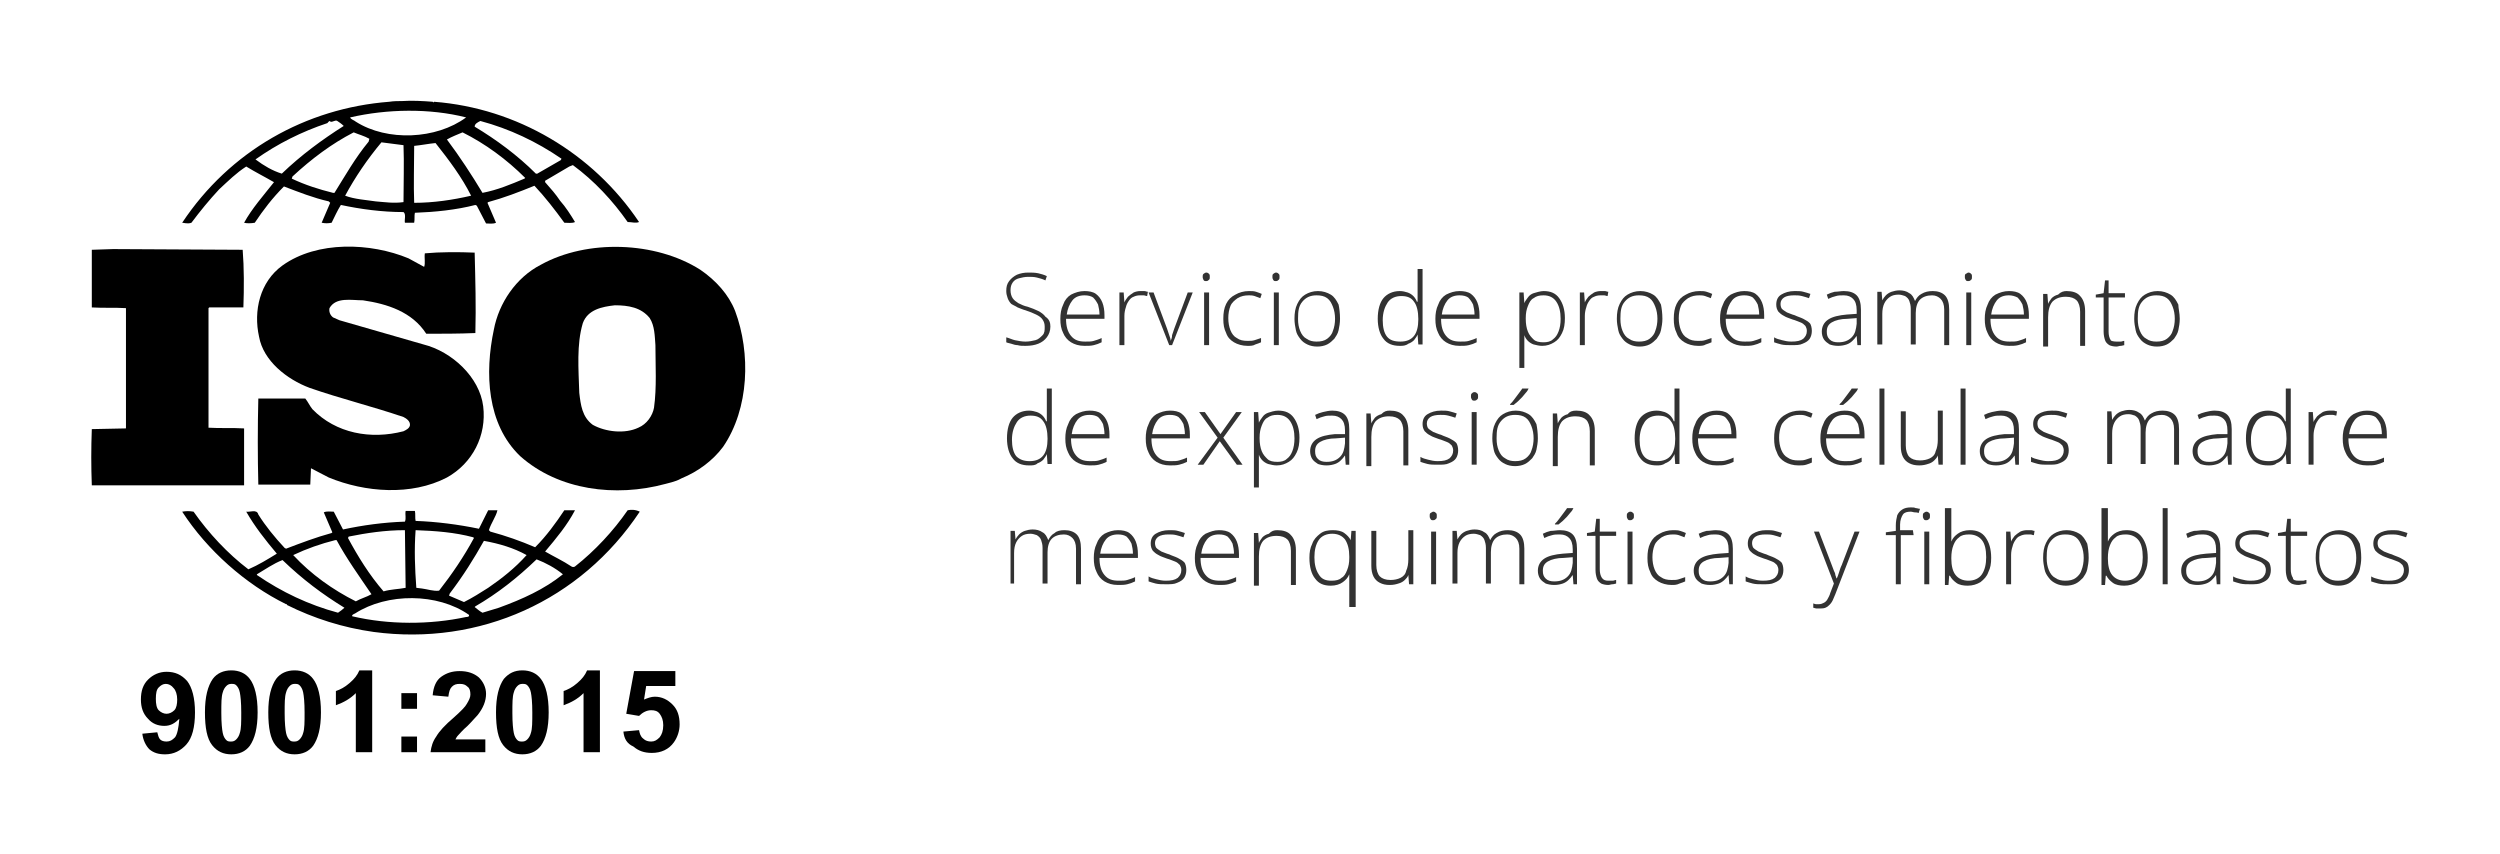 <?xml version="1.0" encoding="UTF-8"?>
<!-- Generator: Adobe Illustrator 26.3.1, SVG Export Plug-In . SVG Version: 6.00 Build 0)  -->
<svg xmlns="http://www.w3.org/2000/svg" xmlns:xlink="http://www.w3.org/1999/xlink" version="1.1" id="Capa_1" x="0px" y="0px" viewBox="0 0 351.3 120" style="enable-background:new 0 0 351.3 120;" xml:space="preserve">
<style type="text/css">
	.st0{fill:none;}
	.st1{enable-background:new    ;}
	.st2{fill:#323232;}
</style>
<rect y="94.3" class="st0" width="115" height="23"></rect>
<g class="st1">
	<path d="M20,103.1l2.1-0.2c0.1,0.4,0.2,0.8,0.4,1s0.5,0.3,0.9,0.3c0.5,0,0.8-0.2,1.2-0.6c0.3-0.4,0.5-1.3,0.6-2.6   c-0.6,0.6-1.2,1-2.1,1c-0.9,0-1.7-0.3-2.3-1c-0.7-0.7-1-1.6-1-2.7c0-1.2,0.3-2.1,1-2.8c0.7-0.7,1.6-1.1,2.6-1.1   c1.2,0,2.1,0.4,2.9,1.3c0.7,0.9,1.1,2.4,1.1,4.4c0,2.1-0.4,3.6-1.2,4.5c-0.8,0.9-1.8,1.4-3,1.4c-0.9,0-1.6-0.2-2.2-0.7   C20.5,104.8,20.1,104,20,103.1z M24.9,98.3c0-0.7-0.2-1.3-0.5-1.6c-0.3-0.4-0.7-0.6-1.1-0.6c-0.4,0-0.7,0.2-1,0.5   c-0.3,0.3-0.4,0.8-0.4,1.6c0,0.7,0.1,1.3,0.4,1.6c0.3,0.3,0.7,0.5,1.1,0.5c0.4,0,0.8-0.2,1.1-0.5S24.9,98.9,24.9,98.3z"></path>
	<path d="M32.5,94.2c1.1,0,2,0.4,2.6,1.2c0.7,0.9,1.1,2.5,1.1,4.7c0,2.2-0.4,3.7-1.1,4.7c-0.6,0.8-1.5,1.2-2.6,1.2   c-1.1,0-2-0.4-2.7-1.3c-0.7-0.9-1-2.4-1-4.6c0-2.2,0.4-3.7,1.1-4.7C30.5,94.6,31.4,94.2,32.5,94.2z M32.5,96.1   c-0.3,0-0.5,0.1-0.7,0.3c-0.2,0.2-0.4,0.5-0.5,0.9c-0.2,0.6-0.2,1.5-0.2,2.9s0.1,2.3,0.2,2.8c0.1,0.5,0.3,0.8,0.5,1   c0.2,0.2,0.4,0.2,0.7,0.2s0.5-0.1,0.7-0.3c0.2-0.2,0.4-0.5,0.5-0.9c0.2-0.6,0.2-1.5,0.2-2.9s-0.1-2.3-0.2-2.8   c-0.1-0.5-0.3-0.8-0.5-1C33,96.1,32.8,96.1,32.5,96.1z"></path>
	<path d="M41.4,94.2c1.1,0,2,0.4,2.6,1.2c0.7,0.9,1.1,2.5,1.1,4.7c0,2.2-0.4,3.7-1.1,4.7c-0.6,0.8-1.5,1.2-2.6,1.2   c-1.1,0-2-0.4-2.7-1.3c-0.7-0.9-1-2.4-1-4.6c0-2.2,0.4-3.7,1.1-4.7C39.4,94.6,40.3,94.2,41.4,94.2z M41.4,96.1   c-0.3,0-0.5,0.1-0.7,0.3c-0.2,0.2-0.4,0.5-0.5,0.9c-0.2,0.6-0.2,1.5-0.2,2.9s0.1,2.3,0.2,2.8c0.1,0.5,0.3,0.8,0.5,1   c0.2,0.2,0.4,0.2,0.7,0.2s0.5-0.1,0.7-0.3c0.2-0.2,0.4-0.5,0.5-0.9c0.2-0.6,0.2-1.5,0.2-2.9s-0.1-2.3-0.2-2.8   c-0.1-0.5-0.3-0.8-0.5-1C41.9,96.1,41.7,96.1,41.4,96.1z"></path>
	<path d="M52.2,105.7H50v-8.3c-0.8,0.8-1.7,1.3-2.8,1.7v-2c0.6-0.2,1.2-0.5,1.9-1.1s1.1-1.1,1.4-1.8h1.8V105.7z"></path>
	<path d="M56.4,99.6v-2.2h2.2v2.2H56.4z M56.4,105.7v-2.2h2.2v2.2H56.4z"></path>
	<path d="M68.2,103.7v2h-7.7c0.1-0.8,0.3-1.5,0.8-2.2c0.4-0.7,1.2-1.6,2.5-2.7c1-0.9,1.6-1.5,1.8-1.9c0.3-0.5,0.5-0.9,0.5-1.3   c0-0.5-0.1-0.9-0.4-1.1c-0.3-0.3-0.6-0.4-1.1-0.4c-0.5,0-0.8,0.1-1.1,0.4c-0.3,0.3-0.4,0.7-0.5,1.4l-2.2-0.2   c0.1-1.2,0.5-2.1,1.2-2.6s1.5-0.8,2.6-0.8c1.1,0,2,0.3,2.7,0.9c0.6,0.6,1,1.4,1,2.3c0,0.5-0.1,1-0.3,1.5c-0.2,0.5-0.5,1-0.9,1.5   c-0.3,0.3-0.7,0.8-1.4,1.5c-0.7,0.6-1.1,1.1-1.3,1.3c-0.2,0.2-0.3,0.4-0.4,0.6H68.2z"></path>
	<path d="M73.4,94.2c1.1,0,2,0.4,2.6,1.2c0.7,0.9,1.1,2.5,1.1,4.7c0,2.2-0.4,3.7-1.1,4.7c-0.6,0.8-1.5,1.2-2.6,1.2   c-1.1,0-2-0.4-2.7-1.3c-0.7-0.9-1-2.4-1-4.6c0-2.2,0.4-3.7,1.1-4.7C71.5,94.6,72.3,94.2,73.4,94.2z M73.4,96.1   c-0.3,0-0.5,0.1-0.7,0.3c-0.2,0.2-0.4,0.5-0.5,0.9c-0.2,0.6-0.2,1.5-0.2,2.9s0.1,2.3,0.2,2.8c0.1,0.5,0.3,0.8,0.5,1   c0.2,0.2,0.4,0.2,0.7,0.2s0.5-0.1,0.7-0.3c0.2-0.2,0.4-0.5,0.5-0.9c0.2-0.6,0.2-1.5,0.2-2.9s-0.1-2.3-0.2-2.8   c-0.1-0.5-0.3-0.8-0.5-1C73.9,96.1,73.7,96.1,73.4,96.1z"></path>
	<path d="M84.2,105.7h-2.2v-8.3c-0.8,0.8-1.7,1.3-2.8,1.7v-2c0.6-0.2,1.2-0.5,1.9-1.1s1.1-1.1,1.4-1.8h1.8V105.7z"></path>
	<path d="M87.6,102.8l2.2-0.2c0.1,0.5,0.2,0.9,0.6,1.2c0.3,0.3,0.7,0.4,1.1,0.4c0.5,0,0.8-0.2,1.2-0.6c0.3-0.4,0.5-0.9,0.5-1.7   c0-0.7-0.2-1.2-0.5-1.6c-0.3-0.4-0.7-0.5-1.2-0.5c-0.6,0-1.2,0.3-1.7,0.8l-1.8-0.3l1.1-6h5.8v2.1h-4.1l-0.3,1.9   c0.5-0.2,1-0.4,1.5-0.4c1,0,1.8,0.4,2.5,1.1c0.7,0.7,1,1.6,1,2.8c0,0.9-0.3,1.8-0.8,2.5c-0.7,1-1.8,1.5-3.1,1.5   c-1.1,0-1.9-0.3-2.6-0.9C88.1,104.5,87.7,103.8,87.6,102.8z"></path>
</g>
<g>
	<g>
		<path d="M103.3,43.7c-0.9-2.3-2.7-4.3-4.9-5.8c-6.3-4-15.9-4.3-22.4-0.7c-3.5,1.8-5.9,5.4-6.6,9.1c-1.3,6.1-1,13.3,3.7,17.8    c5.4,4.8,13.4,5.8,20.4,3.9c0.3-0.1,1.4-0.3,2.1-0.7l0.2-0.1c2.2-0.9,4.3-2.4,5.8-4.4C105.3,57.4,105.5,49.6,103.3,43.7     M91.9,57.3c-0.2,1.1-1,2.3-2.2,2.8c-1.9,0.9-4.6,0.6-6.4-0.4c-1.5-1.1-1.7-2.8-1.9-4.5c-0.1-3.3-0.4-6.8,0.5-9.8    c0.7-1.9,2.7-2.3,4.5-2.5c1.9,0,3.7,0.3,4.9,1.8c0.7,1.1,0.7,2.5,0.8,3.8C92.1,51.2,92.3,54.5,91.9,57.3"></path>
		<path d="M34.3,60.2c-1.6-0.1-3.4,0-5-0.1V43.3l0.1-0.1h4.8c0.1-2.7,0.1-5.6-0.1-8.1L15.9,35l-3,0.1c0,2.5,0,5.5,0,8.1    c1.7,0.1,3.2,0,4.8,0.1v16.2v0.7l-4.8,0.1c-0.1,2.7-0.1,5.2,0,7.9h21.4V60.2z"></path>
		<path d="M88.2,71.7c-2,2.9-4.6,5.7-7.4,7.9c-0.1,0.1-0.4,0.1-0.5,0c-1.2-0.8-2.5-1.4-3.7-2.1c1.6-1.9,3.1-3.7,4.2-5.8h-1.5    c-1.2,1.8-2.5,3.6-4.1,5.2c-2.1-0.9-4.1-1.6-6.3-2.2l-0.2-0.2c0.3-1,1-1.9,1.2-2.8h-1.3l-1.3,2.6c-2.9-0.6-6-1-8.9-1.1    c-0.1-0.4,0-1-0.1-1.4H57c-0.1,0.6,0.1,1-0.1,1.5c-3,0.1-5.9,0.5-8.7,1.1l-1.3-2.5c-0.5,0-1-0.1-1.4,0.1l1.2,2.8l-0.1,0.1    c-2.2,0.6-4.3,1.4-6.4,2.2L40,77c-1.4-1.5-2.7-3.1-3.7-4.7c-0.2-0.8-1.2-0.3-1.7-0.4c1.2,2.1,2.7,4,4.3,5.9    c-1.3,0.8-2.6,1.6-4,2.2c-2.9-2.2-5.6-5.1-7.7-8.1c-0.6-0.1-1-0.1-1.6,0c3.5,5.4,8.9,10.2,14.6,13c0,0,0,0,0.1,0    c0,0,0.1,0.1,0,0.1c3.8,1.9,7.9,3.2,12.2,3.8c14.9,2,29.1-4.4,37.4-16.9C89.3,71.6,88.7,71.6,88.2,71.7 M68,76L68,76    c2.2,0.4,4.2,1,6,2c-1.6,1.8-3.5,3.3-5.4,4.6c-1.1,0.7-2.2,1.4-3.4,2l-2.1-0.9l0.1-0.3C65.1,80.9,66.6,78.5,68,76 M58.4,74.5    c2.8,0.1,5.5,0.3,8.1,1l0.1,0.1c-1.4,2.6-3.1,5.1-4.9,7.4c-0.8,0.1-1.6-0.2-2.4-0.3l-0.8-0.1C58.3,79.8,58.2,77.3,58.4,74.5     M49,75.4c2.5-0.5,5.1-0.9,7.9-0.9l0.1,8.1c-1,0.2-2.1,0.2-3.1,0.5c-2-2.3-3.6-4.9-5-7.5L49,75.4z M41.2,78    c1.9-0.9,3.9-1.6,5.9-2.1h0.2c1.4,2.6,3.2,5.1,4.9,7.6c-0.7,0.4-1.5,0.6-2.2,1C46.8,82.9,43.7,80.7,41.2,78    C41.2,78.1,41.2,78,41.2,78z M47.5,86.1c-4.1-1.1-7.9-2.9-11.4-5.3v-0.1c1.2-0.7,2.3-1.5,3.6-2c2.8,2.7,5.6,4.8,8.7,6.7    C48.2,85.6,47.8,85.9,47.5,86.1 M65.5,86.7c-5.1,1.1-10.9,1.1-16-0.1c-0.1-0.2,0.2-0.3,0.4-0.4c4.5-2.9,11.6-2.9,16,0.2    C66,86.7,65.6,86.7,65.5,86.7 M70.1,85.4l-2.3,0.7c-0.4-0.2-0.7-0.5-1.1-0.8l0.1-0.1c3.1-1.8,5.9-4,8.6-6.6    c1.3,0.5,2.6,1.2,3.7,2.1C76.5,82.8,73.4,84.2,70.1,85.4"></path>
		<path d="M26.9,31.3c1.2-1.6,2.5-3.2,3.9-4.7c1.3-1.2,2.4-2.3,3.8-3.2c1.3,0.8,2.7,1.5,3.9,2.2c-1.5,1.9-3.1,3.7-4.2,5.7    c0.3,0.1,1,0.1,1.5,0c1.2-1.8,2.5-3.5,4.1-5.1c2.1,0.8,4.1,1.6,6.3,2.1l0.2,0.2l-1.2,2.8c0.5,0.1,0.9,0.1,1.4,0    c0.4-0.8,0.8-1.7,1.3-2.5c2.8,0.6,5.8,1,8.8,1c0.4,0.3,0.1,1.1,0.2,1.5h1.3c0.1-0.5,0-1,0.1-1.4c2.8-0.1,5.8-0.4,8.5-1.1l0.2,0.1    l1.3,2.5c0.4,0,1,0.1,1.4-0.1l-1.2-2.8l0.1-0.1c2.2-0.6,4.3-1.4,6.5-2.3c1.5,1.6,2.9,3.4,4.2,5.2c0.5,0,1.1,0.1,1.5-0.1    c-0.6-1-1.3-2.1-2.1-3c-0.6-0.9-1.3-1.7-2.1-2.6v-0.2l3.4-2l0.5-0.2c3,2.2,5.6,5,7.7,8c0.6,0,1.1,0.2,1.6,0    c-6.5-9.7-17.2-16-28.8-16.9l-0.1,0.1l-0.1-0.1c-1.3-0.1-2.9-0.2-4.3-0.1c-0.5,0-1.2,0-1.8,0.1c-11.7,0.9-22.4,6.9-29.1,17    C25.8,31.3,26.4,31.5,26.9,31.3 M47,27.1h-0.2c-2-0.5-3.9-1.1-5.8-2l0.1-0.3c2.7-2.5,5.5-4.6,8.6-6.2c0.7,0.3,1.5,0.5,2.2,0.9    l-0.1,0.4C49.9,22.2,48.5,24.7,47,27.1 M56.7,28.4c-1.4,0.2-2.6,0-3.9-0.1c-1.3-0.2-3-0.3-4.3-0.8c1.4-2.6,3.1-5.1,5.1-7.5    l3.1,0.4C56.8,22.9,56.7,25.8,56.7,28.4 M58.2,28.5c-0.1-2.5,0-5.4,0-8c1-0.1,2-0.3,3-0.4c1.9,2.4,3.7,4.8,5,7.4    C63.6,28.1,60.9,28.5,58.2,28.5 M73.7,25.1c-1.9,0.8-3.8,1.6-5.9,2c-1.5-2.5-3.2-5.1-5-7.5c0.7-0.4,1.5-0.7,2.2-1    c3.2,1.6,6.2,3.8,8.8,6.4L73.7,25.1z M67.5,17c4.1,1.1,7.9,2.9,11.4,5.3l-0.1,0.2l-3.3,1.9h-0.2c-2.6-2.6-5.6-4.8-8.6-6.6    C66.7,17.4,67.1,17.2,67.5,17 M65.5,16.5L65.5,16.5c-4.2,3.1-11.1,3.4-15.5,0.6c-0.2-0.2-0.7-0.3-0.8-0.6    C54.4,15.3,60.4,15.2,65.5,16.5 M35.9,22.4c3.1-2.2,6.5-3.9,10.1-5.1c0.1-0.1,0.2-0.3,0.4-0.3v0.1c0.4,0.1,0.7-0.3,1-0.1    c0.3,0.2,0.6,0.4,0.9,0.7c-3,1.9-6,4.1-8.7,6.7C38.3,24,37.1,23.3,35.9,22.4L35.9,22.4z"></path>
		<path d="M56.7,60.6c-4.6,1.2-9.5,0.3-12.8-3.1c-0.4-0.5-0.6-1-1-1.5h-6.6c-0.1,3.9-0.1,8.3,0,12.1h7.3l0.1-2.3    c0.8,0.4,1.7,0.9,2.5,1.3c5.1,2.1,11.6,2.6,16.6,0c3.6-2,5.6-5.9,5.1-10s-4.4-7.7-8.4-8.7L47.7,45l-0.9-0.4    c-0.4-0.3-0.6-0.8-0.5-1.3c0.9-1.6,3.1-1.1,4.7-1.1c3.4,0.5,6.9,1.6,8.9,4.7c2.1,0,4.6,0,6.9-0.1c0.1-3.9,0-7.3-0.1-11.3    c-2.2-0.1-4.9-0.1-7,0.1c-0.1,0.6,0.1,1.4-0.1,1.9l-2.2-1.2c-5.3-2.2-12.8-2.5-17.7,1c-3.2,2.3-4.1,6.4-3.3,10    c0.6,3.4,3.9,6,7.1,7.2c4.3,1.5,8.8,2.6,13.2,4.1c0.4,0.2,1,0.6,0.9,1.2C57.5,60.2,57.1,60.4,56.7,60.6"></path>
	</g>
</g>
<g>
	<rect x="140.7" y="37.8" class="st0" width="199.4" height="44.3"></rect>
</g>
<g class="st1">
	<path class="st2" d="M147.6,45.9c0,0.6-0.2,1.1-0.5,1.5s-0.7,0.7-1.2,0.9s-1.1,0.3-1.8,0.3c-0.4,0-0.8,0-1.1-0.1   c-0.3,0-0.6-0.1-0.9-0.2s-0.5-0.1-0.7-0.2v-0.7c0.4,0.1,0.8,0.3,1.2,0.4c0.5,0.1,1,0.2,1.5,0.2s1-0.1,1.4-0.2s0.7-0.4,1-0.7   s0.3-0.7,0.3-1.2c0-0.4-0.1-0.7-0.3-1s-0.5-0.5-0.9-0.7s-0.9-0.4-1.5-0.6c-0.4-0.1-0.8-0.3-1.1-0.4c-0.3-0.2-0.6-0.3-0.9-0.5   c-0.2-0.2-0.4-0.5-0.5-0.8s-0.2-0.6-0.2-1c0-0.6,0.1-1,0.4-1.4c0.3-0.4,0.7-0.7,1.1-0.9c0.5-0.2,1-0.3,1.6-0.3c0.5,0,0.9,0,1.4,0.1   c0.4,0.1,0.8,0.2,1.2,0.4l-0.2,0.6c-0.4-0.2-0.8-0.3-1.2-0.4c-0.4-0.1-0.8-0.1-1.2-0.1c-0.5,0-0.9,0.1-1.3,0.2   c-0.4,0.1-0.7,0.3-0.9,0.6s-0.3,0.6-0.3,1.1c0,0.4,0.1,0.8,0.3,1.1s0.5,0.5,0.8,0.7c0.4,0.2,0.8,0.4,1.3,0.5   c0.6,0.2,1.1,0.4,1.5,0.6c0.4,0.2,0.8,0.5,1,0.8C147.5,44.9,147.6,45.4,147.6,45.9z"></path>
	<path class="st2" d="M152.4,40.9c0.6,0,1.2,0.1,1.6,0.4c0.4,0.3,0.7,0.7,0.9,1.2s0.3,1.1,0.3,1.8v0.5h-5.4c0,1,0.2,1.8,0.7,2.4   s1.1,0.8,2,0.8c0.5,0,0.9,0,1.2-0.1s0.7-0.2,1.1-0.4v0.6c-0.4,0.2-0.7,0.3-1.1,0.4c-0.4,0.1-0.8,0.1-1.3,0.1   c-0.8,0-1.4-0.2-1.9-0.5s-0.9-0.8-1.1-1.3c-0.3-0.6-0.4-1.2-0.4-2c0-0.7,0.1-1.4,0.4-2c0.2-0.6,0.6-1.1,1.1-1.4   C151.1,41.1,151.7,40.9,152.4,40.9z M152.4,41.5c-0.7,0-1.3,0.2-1.7,0.7s-0.7,1.2-0.8,2h4.6c0-0.5-0.1-1-0.2-1.4   c-0.2-0.4-0.4-0.7-0.7-1C153.3,41.6,152.9,41.5,152.4,41.5z"></path>
	<path class="st2" d="M160.2,40.9c0.2,0,0.4,0,0.6,0c0.2,0,0.3,0.1,0.5,0.1l-0.1,0.6c-0.2,0-0.3-0.1-0.5-0.1s-0.3,0-0.5,0   c-0.4,0-0.7,0.1-0.9,0.2c-0.3,0.1-0.5,0.3-0.7,0.6s-0.3,0.5-0.4,0.9c-0.1,0.3-0.2,0.7-0.2,1.2v4.1h-0.7v-7.4h0.6l0.1,1.4l0,0   c0.1-0.3,0.3-0.5,0.5-0.8c0.2-0.2,0.5-0.4,0.8-0.6C159.5,41,159.9,40.9,160.2,40.9z"></path>
	<path class="st2" d="M164.3,48.5l-2.9-7.4h0.7l1.9,5.1c0.1,0.3,0.2,0.6,0.3,0.9c0.1,0.3,0.2,0.5,0.2,0.8l0,0   c0.1-0.2,0.2-0.5,0.2-0.8c0.1-0.3,0.2-0.6,0.3-0.9l1.9-5.1h0.7l-2.9,7.4H164.3z"></path>
	<path class="st2" d="M169.5,38.3c0.2,0,0.3,0.1,0.4,0.2c0.1,0.1,0.1,0.2,0.1,0.4s0,0.3-0.1,0.4s-0.2,0.2-0.4,0.2s-0.3,0-0.4-0.2   S169,39,169,38.9s0-0.3,0.1-0.4C169.2,38.4,169.4,38.3,169.5,38.3z M169.9,41.1v7.4h-0.7v-7.4H169.9z"></path>
	<path class="st2" d="M175.3,48.6c-0.7,0-1.4-0.2-1.9-0.5s-0.9-0.7-1.1-1.3c-0.3-0.6-0.4-1.2-0.4-2s0.1-1.5,0.4-2.1   c0.3-0.6,0.7-1,1.3-1.3c0.5-0.3,1.2-0.5,1.9-0.5c0.4,0,0.7,0,1,0.1s0.6,0.2,0.8,0.3l-0.2,0.6c-0.3-0.1-0.5-0.2-0.8-0.3   s-0.6-0.1-0.8-0.1c-0.6,0-1.1,0.1-1.6,0.4c-0.4,0.3-0.8,0.6-1,1.1s-0.3,1.1-0.3,1.7c0,0.6,0.1,1.2,0.3,1.7s0.5,0.9,0.9,1.1   c0.4,0.3,0.9,0.4,1.5,0.4c0.4,0,0.7,0,1-0.1s0.6-0.2,0.9-0.3v0.6c-0.2,0.1-0.5,0.2-0.8,0.3C176.1,48.6,175.7,48.6,175.3,48.6z"></path>
	<path class="st2" d="M179.3,38.3c0.2,0,0.3,0.1,0.4,0.2c0.1,0.1,0.1,0.2,0.1,0.4s0,0.3-0.1,0.4s-0.2,0.2-0.4,0.2s-0.3,0-0.4-0.2   s-0.1-0.2-0.1-0.4s0-0.3,0.1-0.4C179,38.4,179.2,38.3,179.3,38.3z M179.7,41.1v7.4H179v-7.4H179.7z"></path>
	<path class="st2" d="M188.3,44.8c0,0.6-0.1,1.1-0.2,1.6c-0.1,0.5-0.4,0.9-0.6,1.2c-0.3,0.3-0.6,0.6-1,0.8s-0.9,0.3-1.4,0.3   s-1-0.1-1.4-0.3s-0.7-0.4-1-0.8s-0.5-0.7-0.6-1.2s-0.2-1-0.2-1.6c0-0.8,0.1-1.5,0.4-2.1c0.3-0.6,0.6-1,1.1-1.3s1.1-0.5,1.8-0.5   s1.3,0.2,1.8,0.5s0.8,0.8,1.1,1.4C188.2,43.3,188.3,44,188.3,44.8z M182.4,44.8c0,0.7,0.1,1.2,0.3,1.7s0.5,0.9,0.9,1.1   c0.4,0.3,0.9,0.4,1.4,0.4c0.6,0,1.1-0.1,1.5-0.4s0.7-0.7,0.8-1.1c0.2-0.5,0.3-1.1,0.3-1.7c0-0.6-0.1-1.2-0.3-1.7s-0.4-0.9-0.8-1.2   c-0.4-0.3-0.9-0.4-1.5-0.4c-0.9,0-1.5,0.3-2,0.9S182.4,43.7,182.4,44.8z"></path>
	<path class="st2" d="M196.7,48.6c-1,0-1.8-0.3-2.3-1c-0.5-0.6-0.8-1.6-0.8-2.8c0-1.3,0.3-2.3,0.8-2.9s1.3-1,2.3-1   c0.4,0,0.8,0.1,1.1,0.2c0.3,0.1,0.6,0.3,0.8,0.5s0.4,0.5,0.5,0.8h0.1c0-0.2,0-0.5,0-0.8s0-0.5,0-0.8v-3h0.7v10.6h-0.6l-0.1-1.4l0,0   c-0.1,0.3-0.3,0.5-0.5,0.8c-0.2,0.2-0.5,0.4-0.8,0.5C197.5,48.6,197.1,48.6,196.7,48.6z M196.8,48c0.9,0,1.5-0.3,1.9-0.8   s0.6-1.3,0.6-2.3v-0.1c0-1-0.2-1.9-0.6-2.4c-0.4-0.6-1-0.8-1.8-0.8s-1.5,0.3-1.9,0.9c-0.4,0.6-0.7,1.4-0.7,2.5c0,1,0.2,1.8,0.6,2.3   C195.3,47.8,195.9,48,196.8,48z"></path>
	<path class="st2" d="M205.1,40.9c0.6,0,1.2,0.1,1.6,0.4c0.4,0.3,0.7,0.7,0.9,1.2s0.3,1.1,0.3,1.8v0.5h-5.4c0,1,0.2,1.8,0.7,2.4   s1.1,0.8,2,0.8c0.5,0,0.9,0,1.2-0.1s0.7-0.2,1.1-0.4v0.6c-0.4,0.2-0.7,0.3-1.1,0.4c-0.4,0.1-0.8,0.1-1.3,0.1   c-0.8,0-1.4-0.2-1.9-0.5s-0.9-0.8-1.1-1.3c-0.3-0.6-0.4-1.2-0.4-2c0-0.7,0.1-1.4,0.4-2c0.2-0.6,0.6-1.1,1.1-1.4   C203.8,41.1,204.4,40.9,205.1,40.9z M205.1,41.5c-0.7,0-1.3,0.2-1.7,0.7s-0.7,1.2-0.8,2h4.6c0-0.5-0.1-1-0.2-1.4   c-0.2-0.4-0.4-0.7-0.7-1C206,41.6,205.6,41.5,205.1,41.5z"></path>
	<path class="st2" d="M216.9,40.9c1,0,1.7,0.3,2.2,1s0.8,1.6,0.8,2.8c0,0.8-0.1,1.5-0.4,2.1c-0.3,0.6-0.6,1-1.1,1.3s-1,0.5-1.7,0.5   c-0.4,0-0.8-0.1-1.2-0.2c-0.3-0.1-0.6-0.3-0.8-0.5s-0.4-0.5-0.5-0.8l0,0c0,0.3,0,0.5,0,0.8s0,0.5,0,0.8v3h-0.7V41.1h0.6l0.1,1.5   l0,0c0.1-0.3,0.3-0.5,0.5-0.8s0.5-0.5,0.8-0.6S216.5,40.9,216.9,40.9z M216.9,41.5c-0.6,0-1,0.1-1.4,0.4c-0.4,0.2-0.6,0.6-0.8,1.1   s-0.3,1-0.3,1.7v0.1c0,0.7,0.1,1.3,0.3,1.8s0.5,0.8,0.8,1.1s0.8,0.4,1.4,0.4c0.5,0,1-0.1,1.3-0.4c0.4-0.3,0.6-0.6,0.8-1.1   s0.3-1.1,0.3-1.8c0-1-0.2-1.8-0.6-2.4C218.3,41.8,217.7,41.5,216.9,41.5z"></path>
	<path class="st2" d="M224.9,40.9c0.2,0,0.4,0,0.6,0c0.2,0,0.3,0.1,0.5,0.1l-0.1,0.6c-0.2,0-0.3-0.1-0.5-0.1s-0.3,0-0.5,0   c-0.4,0-0.7,0.1-0.9,0.2c-0.3,0.1-0.5,0.3-0.7,0.6s-0.3,0.5-0.4,0.9c-0.1,0.3-0.2,0.7-0.2,1.2v4.1H222v-7.4h0.6l0.1,1.4l0,0   c0.1-0.3,0.3-0.5,0.5-0.8c0.2-0.2,0.5-0.4,0.8-0.6C224.2,41,224.6,40.9,224.9,40.9z"></path>
	<path class="st2" d="M233.6,44.8c0,0.6-0.1,1.1-0.2,1.6c-0.1,0.5-0.4,0.9-0.6,1.2c-0.3,0.3-0.6,0.6-1,0.8s-0.9,0.3-1.4,0.3   s-1-0.1-1.4-0.3s-0.7-0.4-1-0.8s-0.5-0.7-0.6-1.2s-0.2-1-0.2-1.6c0-0.8,0.1-1.5,0.4-2.1c0.3-0.6,0.6-1,1.1-1.3s1.1-0.5,1.8-0.5   s1.3,0.2,1.8,0.5s0.8,0.8,1.1,1.4C233.5,43.3,233.6,44,233.6,44.8z M227.7,44.8c0,0.7,0.1,1.2,0.3,1.7s0.5,0.9,0.9,1.1   c0.4,0.3,0.9,0.4,1.4,0.4c0.6,0,1.1-0.1,1.5-0.4s0.7-0.7,0.8-1.1c0.2-0.5,0.3-1.1,0.3-1.7c0-0.6-0.1-1.2-0.3-1.7s-0.4-0.9-0.8-1.2   c-0.4-0.3-0.9-0.4-1.5-0.4c-0.9,0-1.5,0.3-2,0.9S227.7,43.7,227.7,44.8z"></path>
	<path class="st2" d="M238.6,48.6c-0.7,0-1.4-0.2-1.9-0.5s-0.9-0.7-1.1-1.3c-0.3-0.6-0.4-1.2-0.4-2s0.1-1.5,0.4-2.1   c0.3-0.6,0.7-1,1.3-1.3c0.5-0.3,1.2-0.5,1.9-0.5c0.4,0,0.7,0,1,0.1s0.6,0.2,0.8,0.3l-0.2,0.6c-0.3-0.1-0.5-0.2-0.8-0.3   s-0.6-0.1-0.8-0.1c-0.6,0-1.1,0.1-1.6,0.4c-0.4,0.3-0.8,0.6-1,1.1s-0.3,1.1-0.3,1.7c0,0.6,0.1,1.2,0.3,1.7s0.5,0.9,0.9,1.1   c0.4,0.3,0.9,0.4,1.5,0.4c0.4,0,0.7,0,1-0.1s0.6-0.2,0.9-0.3v0.6c-0.2,0.1-0.5,0.2-0.8,0.3C239.4,48.6,239,48.6,238.6,48.6z"></path>
	<path class="st2" d="M245.1,40.9c0.6,0,1.2,0.1,1.6,0.4c0.4,0.3,0.7,0.7,0.9,1.2s0.3,1.1,0.3,1.8v0.5h-5.4c0,1,0.2,1.8,0.7,2.4   s1.1,0.8,2,0.8c0.5,0,0.9,0,1.2-0.1s0.7-0.2,1.1-0.4v0.6c-0.4,0.2-0.7,0.3-1.1,0.4c-0.4,0.1-0.8,0.1-1.3,0.1   c-0.8,0-1.4-0.2-1.9-0.5s-0.9-0.8-1.1-1.3c-0.3-0.6-0.4-1.2-0.4-2c0-0.7,0.1-1.4,0.4-2c0.2-0.6,0.6-1.1,1.1-1.4   C243.8,41.1,244.4,40.9,245.1,40.9z M245.1,41.5c-0.7,0-1.3,0.2-1.7,0.7s-0.7,1.2-0.8,2h4.6c0-0.5-0.1-1-0.2-1.4   c-0.2-0.4-0.4-0.7-0.7-1C246,41.6,245.6,41.5,245.1,41.5z"></path>
	<path class="st2" d="M254.6,46.5c0,0.4-0.1,0.8-0.3,1.1s-0.5,0.5-1,0.7c-0.4,0.2-0.9,0.2-1.6,0.2c-0.5,0-1,0-1.4-0.1   s-0.7-0.2-1-0.3v-0.7c0.3,0.2,0.7,0.3,1.1,0.4c0.4,0.1,0.8,0.2,1.3,0.2c0.8,0,1.3-0.1,1.7-0.4c0.3-0.3,0.5-0.6,0.5-1.1   c0-0.3-0.1-0.5-0.2-0.7c-0.2-0.2-0.4-0.4-0.7-0.5s-0.7-0.3-1.1-0.4c-0.5-0.2-0.9-0.3-1.2-0.5c-0.4-0.2-0.6-0.4-0.8-0.6   c-0.2-0.3-0.3-0.6-0.3-1c0-0.6,0.2-1.1,0.7-1.4s1.1-0.5,1.9-0.5c0.4,0,0.9,0,1.2,0.1c0.4,0.1,0.7,0.2,1,0.3l-0.2,0.6   c-0.3-0.1-0.6-0.2-1-0.3s-0.7-0.1-1.1-0.1c-0.6,0-1.1,0.1-1.4,0.3s-0.5,0.5-0.5,0.9c0,0.3,0.1,0.6,0.2,0.7c0.2,0.2,0.4,0.3,0.7,0.5   c0.3,0.1,0.7,0.3,1.1,0.4c0.4,0.2,0.8,0.3,1.2,0.5s0.7,0.4,0.9,0.6S254.6,46.1,254.6,46.5z"></path>
	<path class="st2" d="M259.1,40.9c0.8,0,1.4,0.2,1.8,0.6c0.4,0.4,0.6,1.1,0.6,2v5H261l-0.1-1.3l0,0c-0.2,0.3-0.4,0.5-0.6,0.7   s-0.5,0.4-0.8,0.5s-0.7,0.2-1.2,0.2s-0.9-0.1-1.2-0.2c-0.3-0.2-0.6-0.4-0.8-0.7S256,47,256,46.6c0-0.7,0.3-1.3,0.9-1.7   s1.5-0.6,2.6-0.7l1.4-0.1v-0.5c0-0.8-0.2-1.3-0.5-1.6s-0.7-0.5-1.3-0.5c-0.4,0-0.8,0-1.1,0.1c-0.4,0.1-0.7,0.2-1.1,0.4l-0.2-0.6   c0.4-0.2,0.7-0.3,1.1-0.4C258.2,41,258.7,40.9,259.1,40.9z M260.9,44.7l-1.3,0.1c-0.9,0-1.7,0.2-2.2,0.5s-0.7,0.7-0.7,1.3   c0,0.5,0.1,0.8,0.4,1.1s0.7,0.4,1.2,0.4c0.8,0,1.4-0.2,1.9-0.7s0.6-1.1,0.7-1.9V44.7z"></path>
	<path class="st2" d="M271.6,40.9c0.7,0,1.3,0.2,1.7,0.6c0.4,0.4,0.6,1.1,0.6,2v5h-0.7v-5c0-0.7-0.2-1.2-0.5-1.5s-0.7-0.5-1.2-0.5   c-0.7,0-1.3,0.2-1.7,0.6c-0.4,0.4-0.6,1.1-0.6,1.9v4.4h-0.7v-5c0-0.5-0.1-0.8-0.2-1.1s-0.3-0.5-0.6-0.7c-0.3-0.1-0.6-0.2-0.9-0.2   c-0.5,0-0.9,0.1-1.2,0.3c-0.3,0.2-0.6,0.5-0.8,0.9c-0.2,0.4-0.3,0.9-0.3,1.5v4.3h-0.7V41h0.6l0.1,1.2l0,0c0.1-0.2,0.3-0.5,0.5-0.7   s0.5-0.4,0.8-0.5s0.7-0.2,1.1-0.2c0.5,0,1,0.1,1.4,0.4c0.4,0.2,0.6,0.6,0.8,1.1l0,0c0.2-0.4,0.5-0.8,0.9-1   C270.5,41,271,40.9,271.6,40.9z"></path>
	<path class="st2" d="M276.6,38.3c0.2,0,0.3,0.1,0.4,0.2c0.1,0.1,0.1,0.2,0.1,0.4s0,0.3-0.1,0.4s-0.2,0.2-0.4,0.2   c-0.2,0-0.3,0-0.4-0.2s-0.1-0.2-0.1-0.4s0-0.3,0.1-0.4C276.4,38.4,276.5,38.3,276.6,38.3z M277,41.1v7.4h-0.7v-7.4H277z"></path>
	<path class="st2" d="M282.3,40.9c0.6,0,1.2,0.1,1.6,0.4c0.4,0.3,0.7,0.7,0.9,1.2c0.2,0.5,0.3,1.1,0.3,1.8v0.5h-5.4   c0,1,0.2,1.8,0.7,2.4s1.1,0.8,2,0.8c0.5,0,0.9,0,1.2-0.1c0.3-0.1,0.7-0.2,1.1-0.4v0.6c-0.4,0.2-0.7,0.3-1.1,0.4   c-0.4,0.1-0.8,0.1-1.3,0.1c-0.8,0-1.4-0.2-1.9-0.5s-0.9-0.8-1.1-1.3c-0.3-0.6-0.4-1.2-0.4-2c0-0.7,0.1-1.4,0.4-2   c0.2-0.6,0.6-1.1,1.1-1.4C281,41.1,281.6,40.9,282.3,40.9z M282.3,41.5c-0.7,0-1.3,0.2-1.7,0.7c-0.4,0.5-0.7,1.2-0.8,2h4.6   c0-0.5-0.1-1-0.2-1.4c-0.2-0.4-0.4-0.7-0.7-1C283.1,41.6,282.7,41.5,282.3,41.5z"></path>
	<path class="st2" d="M290.4,40.9c0.8,0,1.5,0.2,1.9,0.7c0.4,0.4,0.7,1.1,0.7,2.1v4.9h-0.7v-4.8c0-0.7-0.2-1.3-0.5-1.6   s-0.8-0.5-1.5-0.5c-0.8,0-1.4,0.2-1.9,0.7c-0.4,0.5-0.6,1.2-0.6,2.2v4.1h-0.7v-7.4h0.6l0.1,1.4l0,0c0.1-0.3,0.3-0.5,0.5-0.8   c0.2-0.2,0.5-0.4,0.9-0.5C289.6,41,290,40.9,290.4,40.9z"></path>
	<path class="st2" d="M297.4,48c0.2,0,0.4,0,0.6,0s0.3-0.1,0.5-0.1v0.6c-0.1,0-0.3,0.1-0.5,0.1s-0.4,0.1-0.6,0.1   c-0.4,0-0.8-0.1-1-0.2c-0.3-0.2-0.5-0.4-0.6-0.7s-0.2-0.7-0.2-1.2v-4.8h-1.1v-0.4l1.1-0.2l0.2-1.8h0.5v1.8h2.3v0.6h-2.3v4.8   c0,0.5,0.1,0.9,0.3,1.2C296.6,47.9,297,48,297.4,48z"></path>
	<path class="st2" d="M306.3,44.8c0,0.6-0.1,1.1-0.2,1.6s-0.4,0.9-0.6,1.2c-0.3,0.3-0.6,0.6-1,0.8s-0.9,0.3-1.4,0.3s-1-0.1-1.4-0.3   s-0.7-0.4-1-0.8s-0.5-0.7-0.6-1.2s-0.2-1-0.2-1.6c0-0.8,0.1-1.5,0.4-2.1s0.6-1,1.1-1.3s1.1-0.5,1.8-0.5c0.7,0,1.3,0.2,1.8,0.5   s0.8,0.8,1.1,1.4C306.1,43.3,306.3,44,306.3,44.8z M300.4,44.8c0,0.7,0.1,1.2,0.3,1.7c0.2,0.5,0.5,0.9,0.9,1.1   c0.4,0.3,0.9,0.4,1.4,0.4c0.6,0,1.1-0.1,1.5-0.4s0.7-0.7,0.8-1.1c0.2-0.5,0.3-1.1,0.3-1.7c0-0.6-0.1-1.2-0.3-1.7   c-0.2-0.5-0.4-0.9-0.8-1.2s-0.9-0.4-1.5-0.4c-0.9,0-1.5,0.3-2,0.9S300.4,43.7,300.4,44.8z"></path>
</g>
<g class="st1">
	<path class="st2" d="M144.6,65.4c-1,0-1.8-0.3-2.3-1c-0.5-0.6-0.8-1.6-0.8-2.8c0-1.3,0.3-2.3,0.8-2.9s1.3-1,2.3-1   c0.4,0,0.8,0.1,1.1,0.2c0.3,0.1,0.6,0.3,0.8,0.5s0.4,0.5,0.5,0.8h0.1c0-0.2,0-0.5,0-0.8s0-0.5,0-0.8v-3h0.7v10.6h-0.6l-0.1-1.4l0,0   c-0.1,0.3-0.3,0.5-0.5,0.8c-0.2,0.2-0.5,0.4-0.8,0.5C145.5,65.4,145.1,65.4,144.6,65.4z M144.7,64.8c0.9,0,1.5-0.3,1.9-0.8   s0.6-1.3,0.6-2.3v-0.1c0-1-0.2-1.9-0.6-2.4c-0.4-0.6-1-0.8-1.8-0.8s-1.5,0.3-1.9,0.9c-0.4,0.6-0.7,1.4-0.7,2.5c0,1,0.2,1.8,0.6,2.3   C143.3,64.6,143.9,64.8,144.7,64.8z"></path>
	<path class="st2" d="M153.1,57.7c0.6,0,1.2,0.1,1.6,0.4c0.4,0.3,0.7,0.7,0.9,1.2s0.3,1.1,0.3,1.8v0.5h-5.4c0,1,0.2,1.8,0.7,2.4   s1.1,0.8,2,0.8c0.5,0,0.9,0,1.2-0.1s0.7-0.2,1.1-0.4v0.6c-0.4,0.2-0.7,0.3-1.1,0.4c-0.4,0.1-0.8,0.1-1.3,0.1   c-0.8,0-1.4-0.2-1.9-0.5s-0.9-0.8-1.1-1.3c-0.3-0.6-0.4-1.2-0.4-2c0-0.7,0.1-1.4,0.4-2c0.2-0.6,0.6-1.1,1.1-1.4   C151.8,57.9,152.4,57.7,153.1,57.7z M153.1,58.3c-0.7,0-1.3,0.2-1.7,0.7s-0.7,1.2-0.8,2h4.6c0-0.5-0.1-1-0.2-1.4   c-0.2-0.4-0.4-0.7-0.7-1C154,58.4,153.6,58.3,153.1,58.3z"></path>
	<path class="st2" d="M164.4,57.7c0.6,0,1.2,0.1,1.6,0.4c0.4,0.3,0.7,0.7,0.9,1.2s0.3,1.1,0.3,1.8v0.5h-5.4c0,1,0.2,1.8,0.7,2.4   s1.1,0.8,2,0.8c0.5,0,0.9,0,1.2-0.1s0.7-0.2,1.1-0.4v0.6c-0.4,0.2-0.7,0.3-1.1,0.4c-0.4,0.1-0.8,0.1-1.3,0.1   c-0.8,0-1.4-0.2-1.9-0.5s-0.9-0.8-1.1-1.3c-0.3-0.6-0.4-1.2-0.4-2c0-0.7,0.1-1.4,0.4-2c0.2-0.6,0.6-1.1,1.1-1.4   C163.1,57.9,163.7,57.7,164.4,57.7z M164.4,58.3c-0.7,0-1.3,0.2-1.7,0.7s-0.7,1.2-0.8,2h4.6c0-0.5-0.1-1-0.2-1.4   c-0.2-0.4-0.4-0.7-0.7-1C165.3,58.4,164.9,58.3,164.4,58.3z"></path>
	<path class="st2" d="M171.1,61.5l-2.6-3.6h0.8l2.2,3.1l2.2-3.1h0.8l-2.6,3.6l2.7,3.8h-0.8l-2.4-3.3l-2.3,3.3h-0.8L171.1,61.5z"></path>
	<path class="st2" d="M179.6,57.7c1,0,1.7,0.3,2.2,1s0.8,1.6,0.8,2.8c0,0.8-0.1,1.5-0.4,2.1c-0.3,0.6-0.6,1-1.1,1.3s-1,0.5-1.7,0.5   c-0.4,0-0.8-0.1-1.2-0.2c-0.3-0.1-0.6-0.3-0.8-0.5s-0.4-0.5-0.5-0.8l0,0c0,0.3,0,0.5,0,0.8c0,0.3,0,0.5,0,0.8v3h-0.7V57.9h0.6   l0.1,1.5l0,0c0.1-0.3,0.3-0.5,0.5-0.8s0.5-0.5,0.8-0.6S179.1,57.7,179.6,57.7z M179.5,58.3c-0.6,0-1,0.1-1.4,0.4   c-0.4,0.2-0.6,0.6-0.8,1.1s-0.3,1-0.3,1.7v0.1c0,0.7,0.1,1.3,0.3,1.8s0.5,0.8,0.8,1.1s0.8,0.4,1.4,0.4c0.5,0,1-0.1,1.3-0.4   c0.4-0.3,0.6-0.6,0.8-1.1s0.3-1.1,0.3-1.8c0-1-0.2-1.8-0.6-2.4S180.3,58.3,179.5,58.3z"></path>
	<path class="st2" d="M187.2,57.7c0.8,0,1.4,0.2,1.8,0.6c0.4,0.4,0.6,1.1,0.6,2v5h-0.5L189,64l0,0c-0.2,0.3-0.4,0.5-0.6,0.7   c-0.2,0.2-0.5,0.4-0.8,0.5s-0.7,0.2-1.2,0.2s-0.9-0.1-1.2-0.2c-0.3-0.2-0.6-0.4-0.8-0.7s-0.3-0.7-0.3-1.1c0-0.7,0.3-1.3,0.9-1.7   c0.6-0.4,1.5-0.6,2.6-0.7h1.4v-0.5c0-0.8-0.2-1.3-0.5-1.6s-0.7-0.5-1.3-0.5c-0.4,0-0.8,0-1.1,0.1c-0.4,0.1-0.7,0.2-1.1,0.4   l-0.2-0.6c0.4-0.2,0.7-0.3,1.1-0.4S186.8,57.7,187.2,57.7z M189,61.5l-1.3,0.1c-0.9,0-1.7,0.2-2.2,0.5s-0.7,0.7-0.7,1.3   c0,0.5,0.1,0.8,0.4,1.1s0.7,0.4,1.2,0.4c0.8,0,1.4-0.2,1.9-0.7s0.6-1.1,0.7-1.9L189,61.5L189,61.5z"></path>
	<path class="st2" d="M195.3,57.7c0.8,0,1.5,0.2,1.9,0.7c0.4,0.4,0.7,1.1,0.7,2.1v4.9h-0.7v-4.8c0-0.7-0.2-1.3-0.5-1.6   s-0.8-0.5-1.5-0.5c-0.8,0-1.4,0.2-1.9,0.7c-0.4,0.5-0.6,1.2-0.6,2.2v4.1H192v-7.4h0.6l0.1,1.4l0,0c0.1-0.3,0.3-0.5,0.5-0.8   c0.2-0.2,0.5-0.4,0.9-0.5C194.5,57.8,194.8,57.7,195.3,57.7z"></path>
	<path class="st2" d="M204.9,63.3c0,0.4-0.1,0.8-0.3,1.1s-0.5,0.5-1,0.7c-0.4,0.2-0.9,0.2-1.6,0.2c-0.5,0-1,0-1.4-0.1   s-0.7-0.2-1-0.3v-0.7c0.3,0.2,0.7,0.3,1.1,0.4c0.4,0.1,0.8,0.2,1.3,0.2c0.8,0,1.3-0.1,1.7-0.4c0.3-0.3,0.5-0.6,0.5-1.1   c0-0.3-0.1-0.5-0.2-0.7c-0.2-0.2-0.4-0.4-0.7-0.5s-0.7-0.3-1.1-0.4c-0.5-0.2-0.9-0.3-1.2-0.5c-0.4-0.2-0.6-0.4-0.8-0.6   c-0.2-0.3-0.3-0.6-0.3-1c0-0.6,0.2-1.1,0.7-1.4s1.1-0.5,1.9-0.5c0.4,0,0.9,0,1.2,0.1c0.4,0.1,0.7,0.2,1,0.3l-0.2,0.6   c-0.3-0.1-0.6-0.2-1-0.3s-0.7-0.1-1.1-0.1c-0.6,0-1.1,0.1-1.4,0.3s-0.5,0.5-0.5,0.9c0,0.3,0.1,0.6,0.2,0.7c0.2,0.2,0.4,0.3,0.7,0.5   c0.3,0.1,0.7,0.3,1.1,0.4c0.4,0.2,0.8,0.3,1.2,0.5s0.7,0.4,0.9,0.6S204.9,62.9,204.9,63.3z"></path>
	<path class="st2" d="M207.2,55.1c0.2,0,0.3,0.1,0.4,0.2c0.1,0.1,0.1,0.2,0.1,0.4s0,0.3-0.1,0.4s-0.2,0.2-0.4,0.2s-0.3,0-0.4-0.2   s-0.1-0.2-0.1-0.4s0-0.3,0.1-0.4C206.9,55.2,207,55.1,207.2,55.1z M207.5,57.9v7.4h-0.7v-7.4H207.5z"></path>
	<path class="st2" d="M216.1,61.6c0,0.6-0.1,1.1-0.2,1.6c-0.1,0.5-0.4,0.9-0.6,1.2c-0.3,0.3-0.6,0.6-1,0.8c-0.4,0.2-0.9,0.3-1.4,0.3   s-1-0.1-1.4-0.3c-0.4-0.2-0.7-0.4-1-0.8s-0.5-0.7-0.6-1.2s-0.2-1-0.2-1.6c0-0.8,0.1-1.5,0.4-2.1c0.3-0.6,0.6-1,1.1-1.3   s1.1-0.5,1.8-0.5s1.3,0.2,1.8,0.5s0.8,0.8,1.1,1.4C216,60.1,216.1,60.8,216.1,61.6z M210.3,61.6c0,0.7,0.1,1.2,0.3,1.7   s0.5,0.9,0.9,1.1c0.4,0.3,0.9,0.4,1.4,0.4c0.6,0,1.1-0.1,1.5-0.4s0.7-0.7,0.8-1.1c0.2-0.5,0.3-1.1,0.3-1.7c0-0.6-0.1-1.2-0.3-1.7   s-0.4-0.9-0.8-1.2c-0.4-0.3-0.9-0.4-1.5-0.4c-0.9,0-1.5,0.3-2,0.9S210.3,60.5,210.3,61.6z M214.8,54.6L214.8,54.6   c-0.1,0.2-0.2,0.4-0.4,0.6s-0.3,0.4-0.5,0.6c-0.2,0.2-0.4,0.4-0.6,0.6s-0.4,0.3-0.6,0.5h-0.5v-0.1c0.2-0.2,0.4-0.4,0.6-0.7   c0.2-0.3,0.4-0.5,0.6-0.8c0.2-0.3,0.4-0.5,0.5-0.7C213.9,54.6,214.8,54.6,214.8,54.6z"></path>
	<path class="st2" d="M221.5,57.7c0.8,0,1.5,0.2,1.9,0.7c0.4,0.4,0.7,1.1,0.7,2.1v4.9h-0.7v-4.8c0-0.7-0.2-1.3-0.5-1.6   s-0.8-0.5-1.5-0.5c-0.8,0-1.4,0.2-1.9,0.7c-0.4,0.5-0.6,1.2-0.6,2.2v4.1h-0.7v-7.4h0.6l0.1,1.4l0,0c0.1-0.3,0.3-0.5,0.5-0.8   c0.2-0.2,0.5-0.4,0.9-0.5C220.6,57.8,221,57.7,221.5,57.7z"></path>
	<path class="st2" d="M232.8,65.4c-1,0-1.8-0.3-2.3-1c-0.5-0.6-0.8-1.6-0.8-2.8c0-1.3,0.3-2.3,0.8-2.9s1.3-1,2.3-1   c0.4,0,0.8,0.1,1.1,0.2c0.3,0.1,0.6,0.3,0.8,0.5s0.4,0.5,0.5,0.8h0.1c0-0.2,0-0.5,0-0.8s0-0.5,0-0.8v-3h0.7v10.6h-0.6l-0.1-1.4l0,0   c-0.1,0.3-0.3,0.5-0.5,0.8c-0.2,0.2-0.5,0.4-0.8,0.5C233.6,65.4,233.2,65.4,232.8,65.4z M232.9,64.8c0.9,0,1.5-0.3,1.9-0.8   s0.6-1.3,0.6-2.3v-0.1c0-1-0.2-1.9-0.6-2.4c-0.4-0.6-1-0.8-1.8-0.8s-1.5,0.3-1.9,0.9c-0.4,0.6-0.7,1.4-0.7,2.5c0,1,0.2,1.8,0.6,2.3   C231.4,64.6,232,64.8,232.9,64.8z"></path>
	<path class="st2" d="M241.2,57.7c0.6,0,1.2,0.1,1.6,0.4c0.4,0.3,0.7,0.7,0.9,1.2s0.3,1.1,0.3,1.8v0.5h-5.4c0,1,0.2,1.8,0.7,2.4   s1.1,0.8,2,0.8c0.5,0,0.9,0,1.2-0.1s0.7-0.2,1.1-0.4v0.6c-0.4,0.2-0.7,0.3-1.1,0.4c-0.4,0.1-0.8,0.1-1.3,0.1   c-0.8,0-1.4-0.2-1.9-0.5s-0.9-0.8-1.1-1.3c-0.3-0.6-0.4-1.2-0.4-2c0-0.7,0.1-1.4,0.4-2c0.2-0.6,0.6-1.1,1.1-1.4   C239.9,57.9,240.5,57.7,241.2,57.7z M241.2,58.3c-0.7,0-1.3,0.2-1.7,0.7s-0.7,1.2-0.8,2h4.6c0-0.5-0.1-1-0.2-1.4   c-0.2-0.4-0.4-0.7-0.7-1C242.1,58.4,241.7,58.3,241.2,58.3z"></path>
	<path class="st2" d="M252.7,65.4c-0.7,0-1.4-0.2-1.9-0.5s-0.9-0.7-1.1-1.3c-0.3-0.6-0.4-1.2-0.4-2s0.1-1.5,0.4-2.1   c0.3-0.6,0.7-1,1.3-1.3c0.5-0.3,1.2-0.5,1.9-0.5c0.4,0,0.7,0,1,0.1s0.6,0.2,0.8,0.3l-0.2,0.6c-0.3-0.1-0.5-0.2-0.8-0.3   s-0.6-0.1-0.8-0.1c-0.6,0-1.1,0.1-1.6,0.4c-0.4,0.3-0.8,0.6-1,1.1s-0.3,1.1-0.3,1.7c0,0.6,0.1,1.2,0.3,1.7s0.5,0.9,0.9,1.1   c0.4,0.3,0.9,0.4,1.5,0.4c0.4,0,0.7,0,1-0.1s0.6-0.2,0.9-0.3V65c-0.2,0.1-0.5,0.2-0.8,0.3C253.5,65.4,253.1,65.4,252.7,65.4z"></path>
	<path class="st2" d="M259.2,57.7c0.6,0,1.2,0.1,1.6,0.4c0.4,0.3,0.7,0.7,0.9,1.2c0.2,0.5,0.3,1.1,0.3,1.8v0.5h-5.4   c0,1,0.2,1.8,0.7,2.4s1.1,0.8,2,0.8c0.5,0,0.9,0,1.2-0.1c0.3-0.1,0.7-0.2,1.1-0.4v0.6c-0.4,0.2-0.7,0.3-1.1,0.4s-0.8,0.1-1.3,0.1   c-0.8,0-1.4-0.2-1.9-0.5s-0.9-0.8-1.1-1.3c-0.3-0.6-0.4-1.2-0.4-2c0-0.7,0.1-1.4,0.4-2c0.2-0.6,0.6-1.1,1.1-1.4   C257.9,57.9,258.5,57.7,259.2,57.7z M259.2,58.3c-0.7,0-1.3,0.2-1.7,0.7c-0.4,0.5-0.7,1.2-0.8,2h4.6c0-0.5-0.1-1-0.2-1.4   c-0.2-0.4-0.4-0.7-0.7-1C260.1,58.4,259.7,58.3,259.2,58.3z M261.1,54.6L261.1,54.6c-0.1,0.2-0.2,0.4-0.4,0.6   c-0.2,0.2-0.3,0.4-0.5,0.6c-0.2,0.2-0.4,0.4-0.6,0.6s-0.4,0.3-0.6,0.5h-0.5v-0.1c0.2-0.2,0.4-0.4,0.6-0.7s0.4-0.5,0.6-0.8   s0.4-0.5,0.5-0.7C260.2,54.6,261.1,54.6,261.1,54.6z"></path>
	<path class="st2" d="M264.8,65.3h-0.7V54.6h0.7V65.3z"></path>
	<path class="st2" d="M273,57.9v7.4h-0.6l-0.1-1.3l0,0c-0.1,0.3-0.3,0.5-0.5,0.7s-0.5,0.4-0.9,0.5c-0.3,0.1-0.7,0.2-1.2,0.2   c-0.6,0-1-0.1-1.4-0.3c-0.4-0.2-0.7-0.5-0.9-0.9c-0.2-0.4-0.3-0.9-0.3-1.5v-4.9h0.7v4.8c0,0.7,0.2,1.3,0.5,1.6s0.8,0.5,1.5,0.5   c0.5,0,1-0.1,1.4-0.3c0.4-0.2,0.7-0.5,0.8-1c0.2-0.4,0.3-1,0.3-1.6v-4.1h0.7V57.9z"></path>
	<path class="st2" d="M276.2,65.3h-0.7V54.6h0.7V65.3z"></path>
	<path class="st2" d="M281.3,57.7c0.8,0,1.4,0.2,1.8,0.6c0.4,0.4,0.6,1.1,0.6,2v5h-0.5l-0.1-1.3l0,0c-0.2,0.3-0.4,0.5-0.6,0.7   s-0.5,0.4-0.8,0.5s-0.7,0.2-1.2,0.2s-0.9-0.1-1.2-0.2c-0.3-0.2-0.6-0.4-0.8-0.7s-0.3-0.7-0.3-1.1c0-0.7,0.3-1.3,0.9-1.7   s1.5-0.6,2.6-0.7h1.3v-0.5c0-0.8-0.2-1.3-0.5-1.6s-0.7-0.5-1.3-0.5c-0.4,0-0.8,0-1.1,0.1c-0.4,0.1-0.7,0.2-1.1,0.4l-0.2-0.6   c0.4-0.2,0.7-0.3,1.1-0.4C280.4,57.8,280.8,57.7,281.3,57.7z M283,61.5l-1.3,0.1c-0.9,0-1.7,0.2-2.2,0.5s-0.7,0.7-0.7,1.3   c0,0.5,0.1,0.8,0.4,1.1s0.7,0.4,1.2,0.4c0.8,0,1.4-0.2,1.9-0.7s0.6-1.1,0.7-1.9V61.5z"></path>
	<path class="st2" d="M290.7,63.3c0,0.4-0.1,0.8-0.3,1.1c-0.2,0.3-0.5,0.5-1,0.7c-0.4,0.2-0.9,0.2-1.6,0.2c-0.5,0-1,0-1.4-0.1   s-0.7-0.2-1-0.3v-0.7c0.3,0.2,0.7,0.3,1.1,0.4s0.8,0.2,1.3,0.2c0.8,0,1.3-0.1,1.7-0.4c0.3-0.3,0.5-0.6,0.5-1.1   c0-0.3-0.1-0.5-0.2-0.7c-0.2-0.2-0.4-0.4-0.7-0.5c-0.3-0.1-0.7-0.3-1.1-0.4c-0.5-0.2-0.9-0.3-1.2-0.5c-0.4-0.2-0.6-0.4-0.8-0.6   c-0.2-0.3-0.3-0.6-0.3-1c0-0.6,0.2-1.1,0.7-1.4s1.1-0.5,1.9-0.5c0.4,0,0.9,0,1.2,0.1c0.4,0.1,0.7,0.2,1,0.3l-0.2,0.6   c-0.3-0.1-0.6-0.2-1-0.3s-0.7-0.1-1.1-0.1c-0.6,0-1.1,0.1-1.4,0.3s-0.5,0.5-0.5,0.9c0,0.3,0.1,0.6,0.2,0.7c0.2,0.2,0.4,0.3,0.7,0.5   c0.3,0.1,0.7,0.3,1.1,0.4c0.4,0.2,0.8,0.3,1.2,0.5c0.4,0.2,0.7,0.4,0.9,0.6S290.7,62.9,290.7,63.3z"></path>
	<path class="st2" d="M303.9,57.7c0.7,0,1.3,0.2,1.7,0.6c0.4,0.4,0.6,1.1,0.6,2v5h-0.7v-5c0-0.7-0.2-1.2-0.5-1.5s-0.7-0.5-1.2-0.5   c-0.7,0-1.3,0.2-1.7,0.6c-0.4,0.4-0.6,1.1-0.6,1.9v4.4h-0.7v-5c0-0.5-0.1-0.8-0.2-1.1s-0.3-0.5-0.6-0.7c-0.3-0.1-0.6-0.2-0.9-0.2   c-0.5,0-0.9,0.1-1.2,0.3c-0.3,0.2-0.6,0.5-0.8,0.9c-0.2,0.4-0.3,0.9-0.3,1.5v4.3h-0.7v-7.4h0.6l0.1,1.2l0,0   c0.1-0.2,0.3-0.5,0.5-0.7s0.5-0.4,0.8-0.5s0.7-0.2,1.1-0.2c0.5,0,1,0.1,1.4,0.4c0.4,0.2,0.6,0.6,0.8,1.1l0,0c0.2-0.4,0.5-0.8,0.9-1   C302.8,57.8,303.3,57.7,303.9,57.7z"></path>
	<path class="st2" d="M311.2,57.7c0.8,0,1.4,0.2,1.8,0.6c0.4,0.4,0.6,1.1,0.6,2v5h-0.5L313,64l0,0c-0.2,0.3-0.4,0.5-0.6,0.7   s-0.5,0.4-0.8,0.5s-0.7,0.2-1.2,0.2s-0.9-0.1-1.2-0.2c-0.3-0.2-0.6-0.4-0.8-0.7s-0.3-0.7-0.3-1.1c0-0.7,0.3-1.3,0.9-1.7   s1.5-0.6,2.6-0.7h1.4v-0.5c0-0.8-0.2-1.3-0.5-1.6s-0.7-0.5-1.3-0.5c-0.4,0-0.8,0-1.1,0.1c-0.4,0.1-0.7,0.2-1.1,0.4l-0.2-0.6   c0.4-0.2,0.7-0.3,1.1-0.4S310.8,57.7,311.2,57.7z M313,61.5l-1.3,0.1c-0.9,0-1.7,0.2-2.2,0.5s-0.7,0.7-0.7,1.3   c0,0.5,0.1,0.8,0.4,1.1s0.7,0.4,1.2,0.4c0.8,0,1.4-0.2,1.9-0.7s0.6-1.1,0.7-1.9V61.5z"></path>
	<path class="st2" d="M318.7,65.4c-1,0-1.8-0.3-2.3-1c-0.5-0.6-0.8-1.6-0.8-2.8c0-1.3,0.3-2.3,0.8-2.9s1.3-1,2.3-1   c0.4,0,0.8,0.1,1.1,0.2c0.3,0.1,0.6,0.3,0.8,0.5c0.2,0.2,0.4,0.5,0.5,0.8h0.1c0-0.2,0-0.5,0-0.8s0-0.5,0-0.8v-3h0.7v10.6h-0.6   l-0.1-1.4l0,0c-0.1,0.3-0.3,0.5-0.5,0.8c-0.2,0.2-0.5,0.4-0.8,0.5C319.6,65.4,319.2,65.4,318.7,65.4z M318.8,64.8   c0.9,0,1.5-0.3,1.9-0.8s0.6-1.3,0.6-2.3v-0.1c0-1-0.2-1.9-0.6-2.4c-0.4-0.6-1-0.8-1.8-0.8s-1.5,0.3-1.9,0.9   c-0.4,0.6-0.7,1.4-0.7,2.5c0,1,0.2,1.8,0.6,2.3C317.3,64.6,318,64.8,318.8,64.8z"></path>
	<path class="st2" d="M327.3,57.7c0.2,0,0.4,0,0.6,0s0.3,0.1,0.5,0.1l-0.1,0.6c-0.2,0-0.3-0.1-0.5-0.1s-0.3,0-0.5,0   c-0.4,0-0.7,0.1-0.9,0.2c-0.3,0.1-0.5,0.3-0.7,0.6s-0.3,0.5-0.4,0.9c-0.1,0.3-0.2,0.7-0.2,1.2v4.1h-0.7v-7.4h0.6l0.1,1.4l0,0   c0.1-0.3,0.3-0.5,0.5-0.8c0.2-0.2,0.5-0.4,0.8-0.6C326.6,57.8,327,57.7,327.3,57.7z"></path>
	<path class="st2" d="M332.6,57.7c0.6,0,1.2,0.1,1.6,0.4c0.4,0.3,0.7,0.7,0.9,1.2c0.2,0.5,0.3,1.1,0.3,1.8v0.5H330   c0,1,0.2,1.8,0.7,2.4s1.1,0.8,2,0.8c0.5,0,0.9,0,1.2-0.1c0.3-0.1,0.7-0.2,1.1-0.4v0.6c-0.4,0.2-0.7,0.3-1.1,0.4s-0.8,0.1-1.3,0.1   c-0.8,0-1.4-0.2-1.9-0.5s-0.9-0.8-1.1-1.3c-0.3-0.6-0.4-1.2-0.4-2c0-0.7,0.1-1.4,0.4-2c0.2-0.6,0.6-1.1,1.1-1.4   C331.3,57.9,331.9,57.7,332.6,57.7z M332.6,58.3c-0.7,0-1.3,0.2-1.7,0.7c-0.4,0.5-0.7,1.2-0.8,2h4.6c0-0.5-0.1-1-0.2-1.4   c-0.2-0.4-0.4-0.7-0.7-1C333.5,58.4,333.1,58.3,332.6,58.3z"></path>
</g>
<g class="st1">
	<path class="st2" d="M149.6,74.5c0.7,0,1.3,0.2,1.7,0.6s0.6,1.1,0.6,2v5h-0.7v-5c0-0.7-0.2-1.2-0.5-1.5s-0.7-0.5-1.2-0.5   c-0.7,0-1.3,0.2-1.7,0.6s-0.6,1.1-0.6,1.9V82h-0.7v-5c0-0.5-0.1-0.8-0.2-1.1c-0.1-0.3-0.3-0.5-0.6-0.7c-0.3-0.1-0.6-0.2-0.9-0.2   c-0.5,0-0.9,0.1-1.2,0.3c-0.3,0.2-0.6,0.5-0.8,0.9s-0.3,0.9-0.3,1.5V82H142v-7.4h0.6l0.1,1.2l0,0c0.1-0.2,0.3-0.5,0.5-0.7   s0.5-0.4,0.8-0.5s0.7-0.2,1.1-0.2c0.5,0,1,0.1,1.4,0.4c0.4,0.2,0.6,0.6,0.8,1.1l0,0c0.2-0.4,0.5-0.8,0.9-1   C148.5,74.6,149,74.5,149.6,74.5z"></path>
	<path class="st2" d="M157.1,74.5c0.6,0,1.2,0.1,1.6,0.4c0.4,0.3,0.7,0.7,0.9,1.2s0.3,1.1,0.3,1.8v0.5h-5.4c0,1,0.2,1.8,0.7,2.4   s1.1,0.8,2,0.8c0.5,0,0.9,0,1.2-0.1s0.7-0.2,1.1-0.4v0.6c-0.4,0.2-0.7,0.3-1.1,0.4c-0.4,0.1-0.8,0.1-1.3,0.1   c-0.8,0-1.4-0.2-1.9-0.5s-0.9-0.8-1.1-1.3c-0.3-0.6-0.4-1.2-0.4-2c0-0.7,0.1-1.4,0.4-2c0.2-0.6,0.6-1.1,1.1-1.4   C155.8,74.7,156.4,74.5,157.1,74.5z M157.1,75.1c-0.7,0-1.3,0.2-1.7,0.7s-0.7,1.2-0.8,2h4.6c0-0.5-0.1-1-0.2-1.4   c-0.2-0.4-0.4-0.7-0.7-1C158,75.2,157.6,75.1,157.1,75.1z"></path>
	<path class="st2" d="M166.7,80.1c0,0.4-0.1,0.8-0.3,1.1c-0.2,0.3-0.5,0.5-1,0.7c-0.4,0.2-0.9,0.2-1.6,0.2c-0.5,0-1,0-1.4-0.1   s-0.7-0.2-1-0.3V81c0.3,0.2,0.7,0.3,1.1,0.4c0.4,0.1,0.8,0.2,1.3,0.2c0.8,0,1.3-0.1,1.7-0.4c0.3-0.3,0.5-0.6,0.5-1.1   c0-0.3-0.1-0.5-0.2-0.7c-0.2-0.2-0.4-0.4-0.7-0.5s-0.7-0.3-1.1-0.4c-0.5-0.2-0.9-0.3-1.2-0.5c-0.4-0.2-0.6-0.4-0.8-0.6   c-0.2-0.3-0.3-0.6-0.3-1c0-0.6,0.2-1.1,0.7-1.4s1.1-0.5,1.9-0.5c0.4,0,0.9,0,1.2,0.1c0.4,0.1,0.7,0.2,1,0.3l-0.2,0.6   c-0.3-0.1-0.6-0.2-1-0.3s-0.7-0.1-1.1-0.1c-0.6,0-1.1,0.1-1.4,0.3s-0.5,0.5-0.5,0.9c0,0.3,0.1,0.6,0.2,0.7c0.2,0.2,0.4,0.3,0.7,0.5   c0.3,0.1,0.7,0.3,1.1,0.4c0.4,0.2,0.8,0.3,1.2,0.5s0.7,0.4,0.9,0.6S166.7,79.7,166.7,80.1z"></path>
	<path class="st2" d="M171.3,74.5c0.6,0,1.2,0.1,1.6,0.4c0.4,0.3,0.7,0.7,0.9,1.2s0.3,1.1,0.3,1.8v0.5h-5.4c0,1,0.2,1.8,0.7,2.4   s1.1,0.8,2,0.8c0.5,0,0.9,0,1.2-0.1s0.7-0.2,1.1-0.4v0.6c-0.4,0.2-0.7,0.3-1.1,0.4c-0.4,0.1-0.8,0.1-1.3,0.1   c-0.8,0-1.4-0.2-1.9-0.5s-0.9-0.8-1.1-1.3c-0.3-0.6-0.4-1.2-0.4-2c0-0.7,0.1-1.4,0.4-2c0.2-0.6,0.6-1.1,1.1-1.4   C170.1,74.7,170.6,74.5,171.3,74.5z M171.3,75.1c-0.7,0-1.3,0.2-1.7,0.7s-0.7,1.2-0.8,2h4.6c0-0.5-0.1-1-0.2-1.4   c-0.2-0.4-0.4-0.7-0.7-1C172.2,75.2,171.8,75.1,171.3,75.1z"></path>
	<path class="st2" d="M179.5,74.5c0.8,0,1.5,0.2,1.9,0.7c0.4,0.4,0.7,1.1,0.7,2.1v4.9h-0.7v-4.8c0-0.7-0.2-1.3-0.5-1.6   c-0.3-0.3-0.8-0.5-1.5-0.5c-0.8,0-1.4,0.2-1.9,0.7c-0.4,0.5-0.6,1.2-0.6,2.2v4.1h-0.7v-7.4h0.6l0.1,1.4l0,0   c0.1-0.3,0.3-0.5,0.5-0.8c0.2-0.2,0.5-0.4,0.9-0.5C178.7,74.6,179,74.5,179.5,74.5z"></path>
	<path class="st2" d="M189.6,85.4v-3.3c0-0.2,0-0.5,0-0.7c0-0.3,0-0.5,0-0.7l0,0c-0.2,0.5-0.5,0.8-0.9,1.1c-0.4,0.3-1,0.5-1.7,0.5   c-1,0-1.7-0.3-2.2-1c-0.5-0.6-0.8-1.6-0.8-2.9c0-0.8,0.1-1.4,0.4-2c0.2-0.6,0.6-1,1.1-1.4s1.1-0.5,1.8-0.5c0.6,0,1.2,0.1,1.6,0.4   c0.4,0.3,0.7,0.6,0.9,1l0,0l0.1-1.3h0.6v10.7h-0.9V85.4z M187.1,81.6c0.6,0,1.1-0.1,1.4-0.4c0.4-0.2,0.6-0.6,0.8-1.1s0.3-1,0.3-1.7   v-0.2c0-1-0.2-1.8-0.6-2.4c-0.4-0.5-1-0.8-1.8-0.8s-1.5,0.3-1.9,0.9s-0.6,1.4-0.6,2.4s0.2,1.8,0.6,2.4   C185.7,81.4,186.3,81.6,187.1,81.6z"></path>
	<path class="st2" d="M198.6,74.7v7.4H198l-0.1-1.3l0,0c-0.1,0.3-0.3,0.5-0.5,0.7s-0.5,0.4-0.9,0.5c-0.3,0.1-0.7,0.2-1.2,0.2   c-0.6,0-1-0.1-1.4-0.3c-0.4-0.2-0.7-0.5-0.9-0.9s-0.3-0.9-0.3-1.5v-4.9h0.7v4.8c0,0.7,0.2,1.3,0.5,1.6s0.8,0.5,1.5,0.5   c0.5,0,1-0.1,1.4-0.3c0.4-0.2,0.7-0.5,0.8-1c0.2-0.4,0.3-1,0.3-1.6v-4.1h0.7V74.7z"></path>
	<path class="st2" d="M201.4,71.9c0.2,0,0.3,0.1,0.4,0.2c0.1,0.1,0.1,0.2,0.1,0.4s0,0.3-0.1,0.4s-0.2,0.2-0.4,0.2s-0.3,0-0.4-0.2   s-0.1-0.2-0.1-0.4s0-0.3,0.1-0.4C201.2,72,201.3,71.9,201.4,71.9z M201.8,74.7v7.4h-0.7v-7.4H201.8z"></path>
	<path class="st2" d="M211.9,74.5c0.7,0,1.3,0.2,1.7,0.6s0.6,1.1,0.6,2v5h-0.7v-5c0-0.7-0.2-1.2-0.5-1.5s-0.7-0.5-1.2-0.5   c-0.7,0-1.3,0.2-1.7,0.6s-0.6,1.1-0.6,1.9V82h-0.7v-5c0-0.5-0.1-0.8-0.2-1.1c-0.1-0.3-0.3-0.5-0.6-0.7c-0.3-0.1-0.6-0.2-0.9-0.2   c-0.5,0-0.9,0.1-1.2,0.3c-0.3,0.2-0.6,0.5-0.8,0.9s-0.3,0.9-0.3,1.5V82h-0.7v-7.4h0.6l0.1,1.2l0,0c0.1-0.2,0.3-0.5,0.5-0.7   s0.5-0.4,0.8-0.5s0.7-0.2,1.1-0.2c0.5,0,1,0.1,1.4,0.4c0.4,0.2,0.6,0.6,0.8,1.1l0,0c0.2-0.4,0.5-0.8,0.9-1   C210.8,74.6,211.3,74.5,211.9,74.5z"></path>
	<path class="st2" d="M219.2,74.5c0.8,0,1.4,0.2,1.8,0.6c0.4,0.4,0.6,1.1,0.6,2v5h-0.5l-0.1-1.3l0,0c-0.2,0.3-0.4,0.5-0.6,0.7   c-0.2,0.2-0.5,0.4-0.8,0.5s-0.7,0.2-1.2,0.2s-0.9-0.1-1.2-0.2c-0.3-0.2-0.6-0.4-0.8-0.7s-0.3-0.7-0.3-1.1c0-0.7,0.3-1.3,0.9-1.7   c0.6-0.4,1.5-0.6,2.6-0.7l1.4-0.1v-0.5c0-0.8-0.2-1.3-0.5-1.6s-0.7-0.5-1.3-0.5c-0.4,0-0.8,0-1.1,0.1c-0.4,0.1-0.7,0.2-1.1,0.4   l-0.2-0.6c0.4-0.2,0.7-0.3,1.1-0.4C218.3,74.6,218.8,74.5,219.2,74.5z M221,78.3l-1.3,0.1c-0.9,0-1.7,0.2-2.2,0.5s-0.7,0.7-0.7,1.3   c0,0.5,0.1,0.8,0.4,1.1s0.7,0.4,1.2,0.4c0.8,0,1.4-0.2,1.9-0.7s0.6-1.1,0.7-1.9L221,78.3L221,78.3z M221.1,71.4L221.1,71.4   c-0.1,0.2-0.2,0.4-0.4,0.6s-0.3,0.4-0.5,0.6s-0.4,0.4-0.6,0.6s-0.4,0.3-0.6,0.5h-0.5v-0.1c0.2-0.2,0.4-0.4,0.6-0.7   c0.2-0.3,0.4-0.5,0.6-0.8c0.2-0.3,0.4-0.5,0.5-0.7H221.1z"></path>
	<path class="st2" d="M226,81.6c0.2,0,0.4,0,0.6,0s0.3-0.1,0.5-0.1V82c-0.1,0-0.3,0.1-0.5,0.1s-0.4,0.1-0.6,0.1   c-0.4,0-0.8-0.1-1-0.2c-0.3-0.2-0.5-0.4-0.6-0.7c-0.1-0.3-0.2-0.7-0.2-1.2v-4.8H223v-0.4l1.1-0.2l0.2-1.8h0.5v1.8h2.3v0.6h-2.3V80   c0,0.5,0.1,0.9,0.3,1.2C225.3,81.5,225.6,81.6,226,81.6z"></path>
	<path class="st2" d="M229.1,71.9c0.2,0,0.3,0.1,0.4,0.2c0.1,0.1,0.1,0.2,0.1,0.4s0,0.3-0.1,0.4s-0.2,0.2-0.4,0.2s-0.3,0-0.4-0.2   s-0.1-0.2-0.1-0.4s0-0.3,0.1-0.4C228.8,72,228.9,71.9,229.1,71.9z M229.4,74.7v7.4h-0.7v-7.4H229.4z"></path>
	<path class="st2" d="M234.9,82.2c-0.7,0-1.4-0.2-1.9-0.5s-0.9-0.7-1.1-1.3c-0.3-0.6-0.4-1.2-0.4-2s0.1-1.5,0.4-2.1   c0.3-0.6,0.7-1,1.3-1.3c0.5-0.3,1.2-0.5,1.9-0.5c0.4,0,0.7,0,1,0.1s0.6,0.2,0.8,0.3l-0.2,0.6c-0.3-0.1-0.5-0.2-0.8-0.3   s-0.6-0.1-0.8-0.1c-0.6,0-1.1,0.1-1.6,0.4c-0.4,0.3-0.8,0.6-1,1.1s-0.3,1.1-0.3,1.7s0.1,1.2,0.3,1.7s0.5,0.9,0.9,1.1   c0.4,0.3,0.9,0.4,1.5,0.4c0.4,0,0.7,0,1-0.1s0.6-0.2,0.9-0.3v0.6c-0.2,0.1-0.5,0.2-0.8,0.3C235.6,82.2,235.3,82.2,234.9,82.2z"></path>
	<path class="st2" d="M241.1,74.5c0.8,0,1.4,0.2,1.8,0.6c0.4,0.4,0.6,1.1,0.6,2v5H243l-0.1-1.3l0,0c-0.2,0.3-0.4,0.5-0.6,0.7   c-0.2,0.2-0.5,0.4-0.8,0.5s-0.7,0.2-1.2,0.2s-0.9-0.1-1.2-0.2c-0.3-0.2-0.6-0.4-0.8-0.7s-0.3-0.7-0.3-1.1c0-0.7,0.3-1.3,0.9-1.7   c0.6-0.4,1.5-0.6,2.6-0.7l1.4-0.1v-0.5c0-0.8-0.2-1.3-0.5-1.6s-0.7-0.5-1.3-0.5c-0.4,0-0.8,0-1.1,0.1c-0.4,0.1-0.7,0.2-1.1,0.4   l-0.2-0.6c0.4-0.2,0.7-0.3,1.1-0.4C240.3,74.6,240.7,74.5,241.1,74.5z M242.9,78.3l-1.3,0.1c-0.9,0-1.7,0.2-2.2,0.5   s-0.7,0.7-0.7,1.3c0,0.5,0.1,0.8,0.4,1.1s0.7,0.4,1.2,0.4c0.8,0,1.4-0.2,1.9-0.7s0.6-1.1,0.7-1.9L242.9,78.3L242.9,78.3z"></path>
	<path class="st2" d="M250.6,80.1c0,0.4-0.1,0.8-0.3,1.1c-0.2,0.3-0.5,0.5-1,0.7c-0.4,0.2-0.9,0.2-1.6,0.2c-0.5,0-1,0-1.4-0.1   s-0.7-0.2-1-0.3V81c0.3,0.2,0.7,0.3,1.1,0.4c0.4,0.1,0.8,0.2,1.3,0.2c0.8,0,1.3-0.1,1.7-0.4c0.3-0.3,0.5-0.6,0.5-1.1   c0-0.3-0.1-0.5-0.2-0.7c-0.2-0.2-0.4-0.4-0.7-0.5s-0.7-0.3-1.1-0.4c-0.5-0.2-0.9-0.3-1.2-0.5c-0.4-0.2-0.6-0.4-0.8-0.6   c-0.2-0.3-0.3-0.6-0.3-1c0-0.6,0.2-1.1,0.7-1.4s1.1-0.5,1.9-0.5c0.4,0,0.9,0,1.2,0.1c0.4,0.1,0.7,0.2,1,0.3l-0.2,0.6   c-0.3-0.1-0.6-0.2-1-0.3s-0.7-0.1-1.1-0.1c-0.6,0-1.1,0.1-1.4,0.3s-0.5,0.5-0.5,0.9c0,0.3,0.1,0.6,0.2,0.7c0.2,0.2,0.4,0.3,0.7,0.5   c0.3,0.1,0.7,0.3,1.1,0.4c0.4,0.2,0.8,0.3,1.2,0.5s0.7,0.4,0.9,0.6S250.6,79.7,250.6,80.1z"></path>
	<path class="st2" d="M254.9,74.7h0.7l1.8,4.7c0.1,0.3,0.2,0.5,0.3,0.8c0.1,0.2,0.2,0.4,0.2,0.6c0.1,0.2,0.1,0.4,0.2,0.5l0,0   c0.1-0.2,0.2-0.5,0.3-0.8c0.1-0.3,0.2-0.7,0.4-1.1l1.8-4.7h0.7l-3.4,8.8c-0.2,0.4-0.3,0.8-0.5,1.1c-0.2,0.3-0.4,0.5-0.7,0.7   c-0.3,0.2-0.6,0.2-1,0.2c-0.2,0-0.3,0-0.5,0c-0.1,0-0.3-0.1-0.4-0.1v-0.6c0.1,0,0.2,0.1,0.4,0.1c0.1,0,0.3,0,0.4,0   c0.3,0,0.5-0.1,0.7-0.2s0.4-0.3,0.5-0.5s0.3-0.5,0.4-0.9l0.5-1.3L254.9,74.7z"></path>
	<path class="st2" d="M268.9,75.2h-1.8v6.9h-0.7v-6.9H265v-0.4l1.4-0.2v-0.8c0-0.5,0.1-1,0.2-1.4c0.2-0.4,0.4-0.6,0.7-0.8   c0.3-0.2,0.7-0.3,1.2-0.3c0.3,0,0.5,0,0.7,0.1c0.2,0,0.4,0.1,0.6,0.1l-0.2,0.6c-0.2-0.1-0.3-0.1-0.5-0.1s-0.4-0.1-0.6-0.1   c-0.5,0-0.9,0.1-1.1,0.4s-0.4,0.8-0.4,1.4v0.8h1.8L268.9,75.2L268.9,75.2z M270.7,71.9c0.2,0,0.3,0.1,0.4,0.2s0.1,0.2,0.1,0.4   s0,0.3-0.1,0.4s-0.2,0.2-0.4,0.2c-0.2,0-0.3,0-0.4-0.2s-0.1-0.2-0.1-0.4s0-0.3,0.1-0.4C270.4,72,270.6,71.9,270.7,71.9z    M271.1,74.7v7.4h-0.7v-7.4H271.1z"></path>
	<path class="st2" d="M274.2,71.4v3c0,0.3,0,0.5,0,0.9c0,0.3,0,0.6,0,0.8l0,0c0.2-0.5,0.5-0.8,0.9-1.1c0.4-0.3,1-0.5,1.7-0.5   c1,0,1.7,0.3,2.2,1s0.8,1.6,0.8,2.9c0,0.8-0.1,1.4-0.4,2c-0.2,0.6-0.6,1-1.1,1.4c-0.5,0.3-1.1,0.5-1.8,0.5c-0.6,0-1.2-0.1-1.6-0.4   s-0.7-0.6-0.9-1h-0.1l-0.1,1.3h-0.5V71.4H274.2z M276.7,75.1c-0.6,0-1.1,0.1-1.4,0.4c-0.4,0.3-0.6,0.6-0.8,1.1   c-0.2,0.5-0.3,1.1-0.3,1.8v0.1c0,1,0.2,1.8,0.6,2.3s1,0.8,1.8,0.8s1.5-0.3,1.9-0.9s0.6-1.4,0.6-2.4c0-1.1-0.2-1.9-0.6-2.4   C278.1,75.4,277.5,75.1,276.7,75.1z"></path>
	<path class="st2" d="M284.8,74.5c0.2,0,0.4,0,0.6,0s0.3,0.1,0.5,0.1l-0.1,0.6c-0.2,0-0.3-0.1-0.5-0.1s-0.3,0-0.5,0   c-0.4,0-0.7,0.1-0.9,0.2c-0.3,0.1-0.5,0.3-0.7,0.6s-0.3,0.5-0.4,0.9c-0.1,0.3-0.2,0.7-0.2,1.2v4.1h-0.7v-7.4h0.6l0.1,1.4l0,0   c0.1-0.3,0.3-0.5,0.5-0.8c0.2-0.2,0.5-0.4,0.8-0.6C284.1,74.6,284.5,74.5,284.8,74.5z"></path>
	<path class="st2" d="M293.5,78.4c0,0.6-0.1,1.1-0.2,1.6s-0.4,0.9-0.6,1.2c-0.3,0.3-0.6,0.6-1,0.8c-0.4,0.2-0.9,0.3-1.4,0.3   s-1-0.1-1.4-0.3c-0.4-0.2-0.7-0.4-1-0.8s-0.5-0.7-0.6-1.2s-0.2-1-0.2-1.6c0-0.8,0.1-1.5,0.4-2.1s0.6-1,1.1-1.3s1.1-0.5,1.8-0.5   c0.7,0,1.3,0.2,1.8,0.5s0.8,0.8,1.1,1.4C293.4,76.9,293.5,77.6,293.5,78.4z M287.6,78.4c0,0.7,0.1,1.2,0.3,1.7   c0.2,0.5,0.5,0.9,0.9,1.1c0.4,0.3,0.9,0.4,1.4,0.4c0.6,0,1.1-0.1,1.5-0.4s0.7-0.7,0.8-1.1c0.2-0.5,0.3-1.1,0.3-1.7   s-0.1-1.2-0.3-1.7c-0.2-0.5-0.4-0.9-0.8-1.2c-0.4-0.3-0.9-0.4-1.5-0.4c-0.9,0-1.5,0.3-2,0.9S287.6,77.3,287.6,78.4z"></path>
	<path class="st2" d="M296.2,71.4v3c0,0.3,0,0.5,0,0.9c0,0.3,0,0.6,0,0.8l0,0c0.2-0.5,0.5-0.8,0.9-1.1c0.4-0.3,1-0.5,1.7-0.5   c1,0,1.7,0.3,2.2,1s0.8,1.6,0.8,2.9c0,0.8-0.1,1.4-0.4,2c-0.2,0.6-0.6,1-1.1,1.4c-0.5,0.3-1.1,0.5-1.8,0.5c-0.6,0-1.2-0.1-1.6-0.4   s-0.7-0.6-0.9-1h-0.1l-0.1,1.3h-0.5V71.4H296.2z M298.7,75.1c-0.6,0-1.1,0.1-1.4,0.4c-0.4,0.3-0.6,0.6-0.8,1.1   c-0.2,0.5-0.3,1.1-0.3,1.8v0.1c0,1,0.2,1.8,0.6,2.3s1,0.8,1.8,0.8s1.5-0.3,1.9-0.9s0.6-1.4,0.6-2.4c0-1.1-0.2-1.9-0.6-2.4   C300.1,75.4,299.5,75.1,298.7,75.1z"></path>
	<path class="st2" d="M304.6,82.1h-0.7V71.4h0.7V82.1z"></path>
	<path class="st2" d="M309.6,74.5c0.8,0,1.4,0.2,1.8,0.6s0.6,1.1,0.6,2v5h-0.5l-0.1-1.3l0,0c-0.2,0.3-0.4,0.5-0.6,0.7   s-0.5,0.4-0.8,0.5s-0.7,0.2-1.2,0.2s-0.9-0.1-1.2-0.2c-0.3-0.2-0.6-0.4-0.8-0.7s-0.3-0.7-0.3-1.1c0-0.7,0.3-1.3,0.9-1.7   c0.6-0.4,1.5-0.6,2.6-0.7l1.4-0.1v-0.5c0-0.8-0.2-1.3-0.5-1.6s-0.7-0.5-1.3-0.5c-0.4,0-0.8,0-1.1,0.1c-0.4,0.1-0.7,0.2-1.1,0.4   l-0.2-0.6c0.4-0.2,0.7-0.3,1.1-0.4C308.8,74.6,309.2,74.5,309.6,74.5z M311.4,78.3l-1.3,0.1c-0.9,0-1.7,0.2-2.2,0.5   s-0.7,0.7-0.7,1.3c0,0.5,0.1,0.8,0.4,1.1s0.7,0.4,1.2,0.4c0.8,0,1.4-0.2,1.9-0.7s0.6-1.1,0.7-1.9V78.3z"></path>
	<path class="st2" d="M319.1,80.1c0,0.4-0.1,0.8-0.3,1.1c-0.2,0.3-0.5,0.5-1,0.7c-0.4,0.2-0.9,0.2-1.6,0.2c-0.5,0-1,0-1.4-0.1   s-0.7-0.2-1-0.3V81c0.3,0.2,0.7,0.3,1.1,0.4s0.8,0.2,1.3,0.2c0.8,0,1.3-0.1,1.7-0.4c0.3-0.3,0.5-0.6,0.5-1.1c0-0.3-0.1-0.5-0.2-0.7   c-0.2-0.2-0.4-0.4-0.7-0.5c-0.3-0.1-0.7-0.3-1.1-0.4c-0.5-0.2-0.9-0.3-1.2-0.5c-0.4-0.2-0.6-0.4-0.8-0.6c-0.2-0.3-0.3-0.6-0.3-1   c0-0.6,0.2-1.1,0.7-1.4s1.1-0.5,1.9-0.5c0.4,0,0.9,0,1.2,0.1c0.4,0.1,0.7,0.2,1,0.3l-0.2,0.6c-0.3-0.1-0.6-0.2-1-0.3   s-0.7-0.1-1.1-0.1c-0.6,0-1.1,0.1-1.4,0.3s-0.5,0.5-0.5,0.9c0,0.3,0.1,0.6,0.2,0.7c0.2,0.2,0.4,0.3,0.7,0.5   c0.3,0.1,0.7,0.3,1.1,0.4c0.4,0.2,0.8,0.3,1.2,0.5c0.4,0.2,0.7,0.4,0.9,0.6S319.1,79.7,319.1,80.1z"></path>
	<path class="st2" d="M323,81.6c0.2,0,0.4,0,0.6,0s0.3-0.1,0.5-0.1V82c-0.1,0-0.3,0.1-0.5,0.1s-0.4,0.1-0.6,0.1   c-0.4,0-0.8-0.1-1-0.2c-0.3-0.2-0.5-0.4-0.6-0.7c-0.1-0.3-0.2-0.7-0.2-1.2v-4.8h-1.1v-0.4l1.1-0.2l0.2-1.8h0.5v1.8h2.3v0.6h-2.3V80   c0,0.5,0.1,0.9,0.3,1.2C322.2,81.5,322.5,81.6,323,81.6z"></path>
	<path class="st2" d="M331.8,78.4c0,0.6-0.1,1.1-0.2,1.6s-0.4,0.9-0.6,1.2c-0.3,0.3-0.6,0.6-1,0.8c-0.4,0.2-0.9,0.3-1.4,0.3   s-1-0.1-1.4-0.3c-0.4-0.2-0.7-0.4-1-0.8s-0.5-0.7-0.6-1.2s-0.2-1-0.2-1.6c0-0.8,0.1-1.5,0.4-2.1s0.6-1,1.1-1.3s1.1-0.5,1.8-0.5   c0.7,0,1.3,0.2,1.8,0.5s0.8,0.8,1.1,1.4C331.7,76.9,331.8,77.6,331.8,78.4z M325.9,78.4c0,0.7,0.1,1.2,0.3,1.7   c0.2,0.5,0.5,0.9,0.9,1.1c0.4,0.3,0.9,0.4,1.4,0.4c0.6,0,1.1-0.1,1.5-0.4s0.7-0.7,0.8-1.1c0.2-0.5,0.3-1.1,0.3-1.7   s-0.1-1.2-0.3-1.7c-0.2-0.5-0.4-0.9-0.8-1.2c-0.4-0.3-0.9-0.4-1.5-0.4c-0.9,0-1.5,0.3-2,0.9S325.9,77.3,325.9,78.4z"></path>
	<path class="st2" d="M338.5,80.1c0,0.4-0.1,0.8-0.3,1.1c-0.2,0.3-0.5,0.5-1,0.7c-0.4,0.2-0.9,0.2-1.6,0.2c-0.5,0-1,0-1.4-0.1   s-0.7-0.2-1-0.3V81c0.3,0.2,0.7,0.3,1.1,0.4s0.8,0.2,1.3,0.2c0.8,0,1.3-0.1,1.7-0.4c0.3-0.3,0.5-0.6,0.5-1.1c0-0.3-0.1-0.5-0.2-0.7   c-0.2-0.2-0.4-0.4-0.7-0.5c-0.3-0.1-0.7-0.3-1.1-0.4c-0.5-0.2-0.9-0.3-1.2-0.5c-0.4-0.2-0.6-0.4-0.8-0.6c-0.2-0.3-0.3-0.6-0.3-1   c0-0.6,0.2-1.1,0.7-1.4s1.1-0.5,1.9-0.5c0.4,0,0.9,0,1.2,0.1c0.4,0.1,0.7,0.2,1,0.3l-0.2,0.6c-0.3-0.1-0.6-0.2-1-0.3   s-0.7-0.1-1.1-0.1c-0.6,0-1.1,0.1-1.4,0.3s-0.5,0.5-0.5,0.9c0,0.3,0.1,0.6,0.2,0.7c0.2,0.2,0.4,0.3,0.7,0.5   c0.3,0.1,0.7,0.3,1.1,0.4c0.4,0.2,0.8,0.3,1.2,0.5c0.4,0.2,0.7,0.4,0.9,0.6S338.5,79.7,338.5,80.1z"></path>
</g>
</svg>
